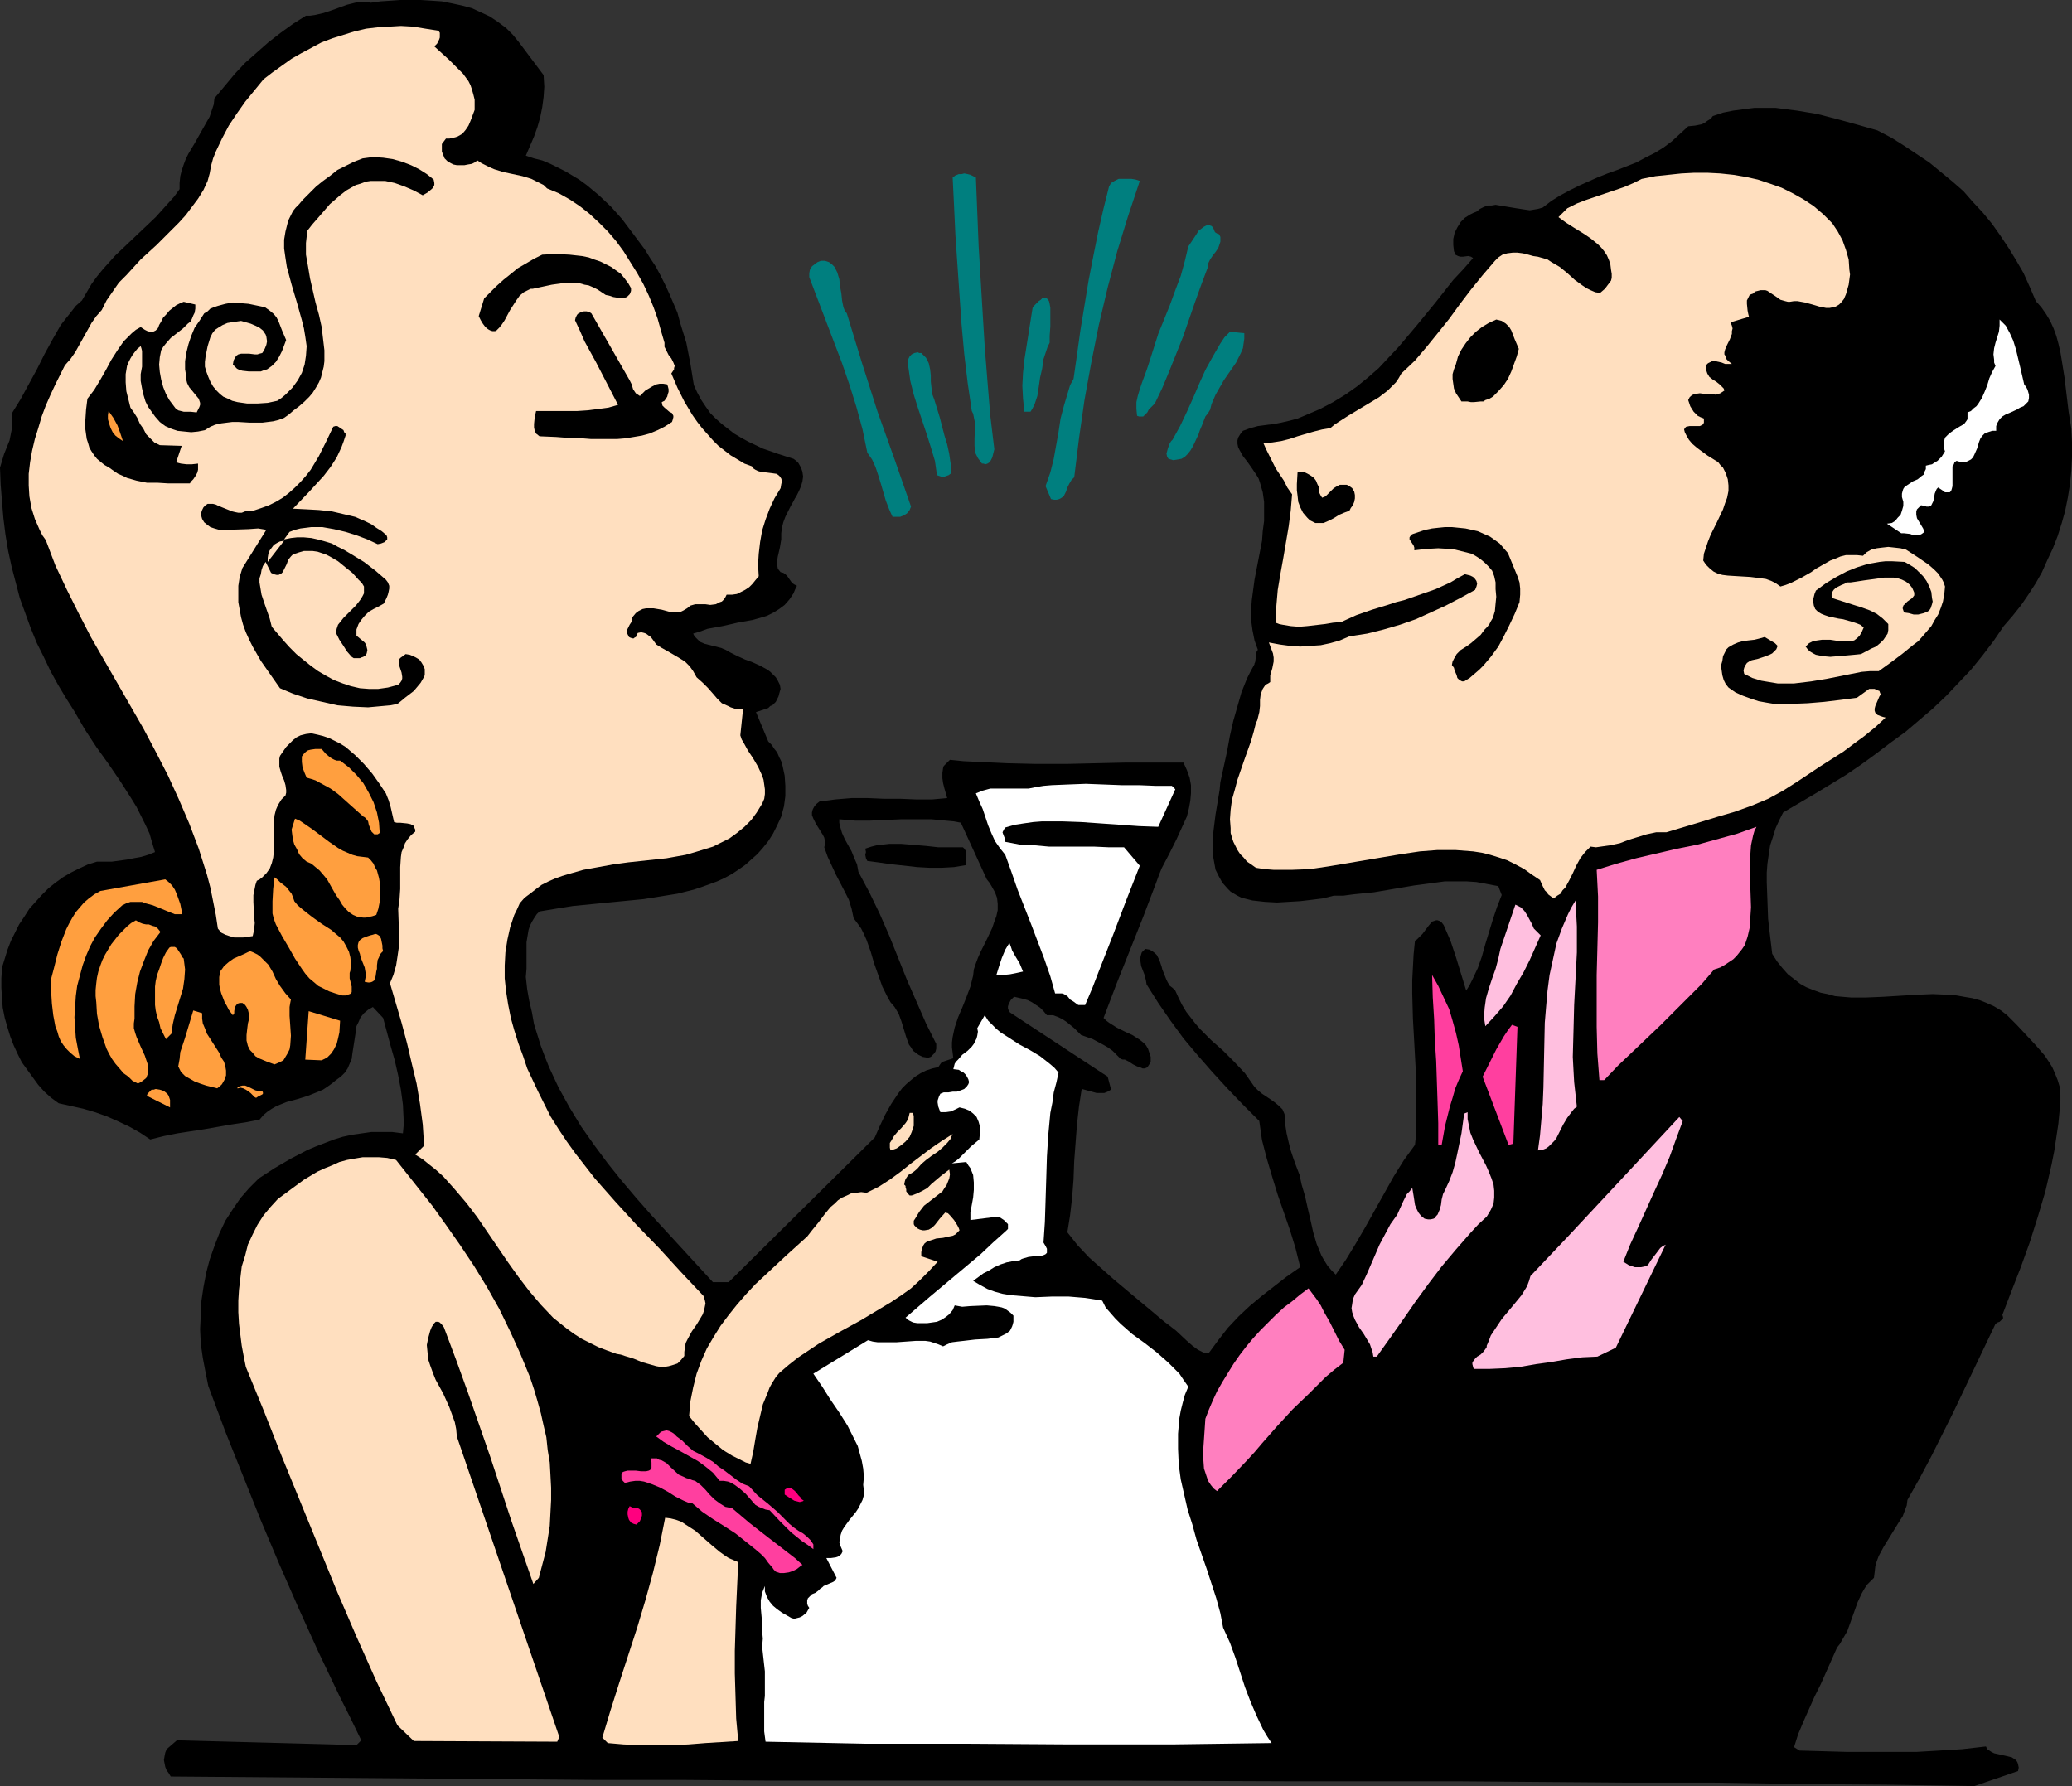 <?xml version="1.0" encoding="UTF-8" standalone="no"?>
<svg
   version="1.0"
   width="129.724mm"
   height="111.826mm"
   id="svg53"
   sodipodi:docname="Couple Drinking 1.wmf"
   xmlns:inkscape="http://www.inkscape.org/namespaces/inkscape"
   xmlns:sodipodi="http://sodipodi.sourceforge.net/DTD/sodipodi-0.dtd"
   xmlns="http://www.w3.org/2000/svg"
   xmlns:svg="http://www.w3.org/2000/svg">
  <rect width="100%" height="100%" fill="#333333" stroke="none"/>
  <sodipodi:namedview
     id="namedview53"
     pagecolor="#ffffff"
     bordercolor="#000000"
     borderopacity="0.25"
     inkscape:showpageshadow="2"
     inkscape:pageopacity="0.0"
     inkscape:pagecheckerboard="0"
     inkscape:deskcolor="#d1d1d1"
     inkscape:document-units="mm" />
  <defs
     id="defs1">
    <pattern
       id="WMFhbasepattern"
       patternUnits="userSpaceOnUse"
       width="6"
       height="6"
       x="0"
       y="0" />
  </defs>
  <path
     style="fill:#000000;fill-opacity:1;fill-rule:evenodd;stroke:none"
     d="m 296.859,151.547 -0.485,-2.423 -0.323,-2.423 v -2.423 l 0.162,-2.262 0.323,-2.423 0.323,-2.423 1.778,-9.209 0.162,-2.262 0.323,-2.423 v -2.262 -2.262 l -0.323,-2.262 -0.646,-2.262 -0.323,-0.969 -0.485,-0.808 -0.97,-1.454 -1.131,-1.616 -1.131,-1.454 -0.808,-1.454 -0.323,-0.646 -0.162,-0.808 v -0.808 l 0.162,-0.646 0.485,-0.808 0.646,-0.808 1.778,-0.646 1.778,-0.485 3.717,-0.485 1.778,-0.323 2.101,-0.485 1.778,-0.485 1.939,-0.808 3.394,-1.454 3.07,-1.616 2.909,-1.777 2.747,-1.939 2.586,-2.1 2.586,-2.262 2.262,-2.423 2.424,-2.585 4.363,-5.17 4.363,-5.332 4.202,-5.332 2.424,-2.585 2.262,-2.585 -0.485,-0.323 -0.646,-0.162 -1.293,0.162 h -0.646 l -0.485,-0.162 -0.323,-0.162 -0.323,-0.162 -0.162,-0.485 -0.162,-0.323 -0.162,-1.454 v -1.454 l 0.323,-1.454 0.646,-1.293 0.808,-1.293 0.97,-0.969 1.293,-0.808 0.646,-0.323 0.808,-0.323 0.808,-0.646 0.97,-0.485 0.97,-0.323 h 0.808 l 0.97,-0.162 0.97,0.162 1.939,0.323 0.97,0.162 0.97,0.162 2.101,0.323 1.131,0.162 0.97,-0.162 0.97,-0.162 1.131,-0.323 2.101,-1.616 2.101,-1.293 2.101,-1.131 2.262,-1.131 4.363,-1.939 2.424,-0.969 2.262,-0.808 4.525,-1.777 2.101,-1.131 2.262,-1.131 2.101,-1.293 1.939,-1.454 1.939,-1.777 1.939,-1.777 1.616,-0.162 0.808,-0.162 0.808,-0.162 0.646,-0.323 0.646,-0.485 0.808,-0.485 0.485,-0.646 2.424,-0.808 2.424,-0.485 2.424,-0.323 2.586,-0.323 h 2.424 2.586 l 2.424,0.323 2.586,0.323 4.848,0.808 5.01,1.293 4.686,1.293 4.525,1.293 3.394,1.777 3.07,1.939 2.909,1.939 2.909,1.939 2.747,2.262 2.747,2.262 2.586,2.262 2.262,2.585 2.262,2.423 2.262,2.747 1.939,2.747 1.939,2.908 1.778,2.908 1.778,3.07 1.454,3.231 1.454,3.393 1.293,1.454 1.131,1.616 0.97,1.616 0.808,1.777 0.646,1.777 0.485,1.777 0.485,2.1 0.323,1.939 0.646,4.039 0.485,4.039 0.485,4.039 0.646,4.039 0.162,3.231 v 3.393 l -0.162,3.231 -0.323,3.231 -0.485,3.07 -0.646,3.231 -0.808,2.908 -0.97,3.07 -1.131,2.908 -1.293,2.747 -1.293,2.908 -1.454,2.585 -1.778,2.747 -1.778,2.585 -1.939,2.423 -2.101,2.423 -2.424,3.554 -2.586,3.393 -2.747,3.393 -2.909,3.07 -2.909,3.07 -3.232,3.07 -3.232,2.747 -3.232,2.747 -3.555,2.585 -3.394,2.585 -3.555,2.585 -3.555,2.423 -7.434,4.524 -7.434,4.362 -0.97,1.939 -0.808,1.777 -0.646,2.1 -0.646,1.939 -0.323,2.1 -0.323,2.262 -0.162,2.1 v 2.262 l 0.162,4.362 0.162,4.362 0.485,4.201 0.485,4.039 1.131,1.777 1.293,1.616 1.293,1.454 1.454,1.131 1.454,1.131 1.454,0.808 1.616,0.646 1.778,0.646 1.616,0.323 1.778,0.485 1.778,0.162 1.939,0.162 h 3.717 l 3.878,-0.162 7.918,-0.485 3.878,-0.162 3.717,0.162 1.939,0.162 1.778,0.323 1.939,0.323 1.778,0.485 1.616,0.646 1.778,0.808 1.616,0.969 1.454,1.131 1.131,1.131 1.131,1.131 2.262,2.423 2.262,2.423 2.101,2.423 0.97,1.454 0.808,1.292 0.646,1.454 0.646,1.616 0.485,1.616 0.162,1.777 v 1.777 l -0.162,1.777 -0.323,3.393 -0.485,3.231 -0.485,3.231 -0.646,3.231 -1.454,6.301 -1.778,5.978 -1.939,6.139 -2.101,5.816 -2.262,5.816 -2.101,5.493 0.162,0.485 v 0.485 l -0.323,0.162 -0.323,0.323 -0.162,0.162 -0.485,0.162 -0.485,0.323 -5.01,10.502 -5.01,10.502 -5.171,10.34 -2.747,5.17 -2.909,5.17 -0.162,1.293 -0.485,1.293 -0.485,1.293 -0.646,0.969 -1.293,2.1 -1.293,2.1 -1.293,2.1 -1.131,2.1 -0.485,1.292 -0.323,1.131 -0.162,1.454 -0.162,1.293 -0.808,0.808 -0.808,0.808 -0.646,0.969 -0.646,1.131 -0.97,2.1 -0.808,2.262 -0.808,2.262 -0.808,2.262 -1.131,1.939 -0.646,1.131 -0.646,0.808 -1.293,2.908 -1.293,2.908 -1.293,2.908 -1.454,2.908 -2.586,5.816 -1.293,3.07 -0.97,3.07 1.293,0.808 5.656,0.162 5.656,0.162 h 5.494 5.494 5.333 l 5.494,-0.323 5.333,-0.323 5.656,-0.646 0.323,0.646 0.485,0.323 0.485,0.323 0.646,0.323 1.454,0.323 1.454,0.323 1.293,0.323 0.485,0.323 0.485,0.323 0.323,0.485 0.162,0.485 0.162,0.808 -0.162,0.808 -10.342,3.554 -20.685,-0.323 -20.523,-0.162 -20.362,-0.323 h -20.362 l -40.562,-0.323 h -40.4 l -40.4,-0.162 h -40.723 -20.523 -20.523 l -20.685,-0.162 h -20.846 l -100.192,-0.808 -0.485,-0.808 -0.485,-0.646 -0.323,-0.808 -0.162,-0.808 -0.162,-0.808 0.162,-0.969 0.162,-0.808 0.323,-0.808 2.424,-2.1 42.501,1.131 1.131,-1.131 -2.586,-5.332 -2.586,-5.17 -5.01,-10.502 -4.686,-10.34 -4.525,-10.34 -4.363,-10.34 -4.202,-10.502 -4.202,-10.502 -4.04,-10.825 -0.646,-3.231 -0.646,-3.393 -0.485,-3.393 -0.162,-3.393 0.162,-3.393 0.162,-3.393 0.485,-3.231 0.646,-3.393 0.808,-3.07 1.131,-3.231 1.131,-2.908 1.454,-3.07 1.778,-2.747 1.778,-2.585 2.101,-2.423 2.262,-2.262 3.717,-2.423 3.878,-2.262 4.04,-2.1 1.939,-0.808 2.101,-0.808 2.101,-0.808 2.101,-0.646 2.262,-0.485 2.262,-0.323 2.262,-0.323 h 2.424 2.424 l 2.586,0.323 0.162,-1.777 v -1.616 l -0.162,-3.393 -0.485,-3.554 -0.646,-3.393 -0.808,-3.554 -0.97,-3.393 -1.778,-6.624 -2.424,-2.585 -1.131,0.646 -0.97,0.808 -0.808,0.969 -0.485,1.131 -0.485,0.969 -0.162,1.293 -0.808,5.17 -0.162,1.293 -0.485,1.131 -0.485,1.131 -0.646,0.969 -0.97,0.969 -1.131,0.808 -0.97,0.808 -1.131,0.808 -0.97,0.646 -1.131,0.485 -2.424,0.969 -2.586,0.808 -2.424,0.646 -2.424,0.969 -1.131,0.646 -0.97,0.646 -0.97,0.808 -0.97,1.131 -3.394,0.646 -3.232,0.485 -6.464,1.131 -6.302,0.969 -3.232,0.646 -3.232,0.808 -2.424,-1.616 -2.586,-1.454 -2.747,-1.293 -2.586,-1.131 -2.747,-0.969 -2.747,-0.808 -2.909,-0.646 -2.909,-0.646 -1.778,-1.292 -1.616,-1.454 -1.454,-1.616 -1.293,-1.777 -1.293,-1.777 -1.293,-1.777 L 4.202,249.454 3.232,247.354 2.424,245.254 1.778,243.153 1.131,240.891 0.646,238.468 0.485,236.206 0.323,233.782 v -2.262 l 0.162,-2.585 0.646,-2.1 0.646,-2.1 0.808,-2.1 0.97,-1.939 0.97,-1.939 1.293,-1.939 1.131,-1.777 1.454,-1.616 1.454,-1.616 1.616,-1.616 1.616,-1.293 1.778,-1.293 1.939,-1.131 1.939,-0.969 2.101,-0.969 2.101,-0.646 h 3.555 l 3.555,-0.485 1.616,-0.323 1.778,-0.323 1.616,-0.485 1.616,-0.646 -0.646,-2.1 -0.646,-2.262 -0.97,-2.1 -1.131,-2.262 -0.97,-1.939 -1.293,-2.1 -2.586,-4.039 -2.747,-4.039 -2.909,-4.039 -2.747,-4.201 -2.424,-4.201 -1.939,-3.07 -1.939,-3.231 -1.778,-3.231 -1.616,-3.393 -1.616,-3.231 -1.454,-3.554 L 5.979,145.084 4.686,141.53 3.717,137.814 2.747,134.098 1.939,130.382 1.293,126.504 0.808,122.627 0.485,118.749 0.162,114.71 0,110.671 l 0.485,-1.616 0.485,-1.616 0.646,-1.616 0.646,-1.616 0.323,-1.616 0.323,-1.616 v -1.454 l -0.162,-1.616 2.101,-3.393 1.939,-3.554 1.939,-3.554 1.778,-3.554 1.939,-3.554 1.939,-3.393 1.131,-1.454 1.293,-1.616 1.131,-1.454 1.454,-1.293 1.131,-1.939 1.131,-1.939 1.293,-1.777 1.454,-1.777 2.909,-3.231 3.232,-3.07 3.07,-2.908 3.232,-3.07 2.909,-3.231 1.454,-1.616 1.293,-1.777 v -1.454 l 0.162,-1.616 0.323,-1.293 0.485,-1.454 0.485,-1.293 0.646,-1.293 1.454,-2.423 1.454,-2.585 1.454,-2.585 0.646,-1.131 0.485,-1.454 0.485,-1.454 0.162,-1.454 2.424,-2.908 2.424,-2.908 2.424,-2.585 2.747,-2.423 2.747,-2.423 2.909,-2.262 2.909,-2.1 3.07,-1.939 h 0.97 L 74.498,3.554 76.598,3.07 78.538,2.423 80.315,1.777 82.093,1.131 84.032,0.646 84.84,0.485 h 0.97 0.97 L 87.749,0.646 90.011,0.323 92.435,0.162 94.697,0 h 2.424 2.424 l 2.586,0.162 2.424,0.162 2.424,0.485 2.262,0.485 2.424,0.646 2.101,0.969 2.101,0.969 1.939,1.293 1.939,1.454 1.616,1.616 1.454,1.777 5.818,7.755 0.162,2.747 -0.162,2.423 -0.323,2.423 -0.485,2.423 -0.646,2.262 -0.808,2.262 -1.939,4.524 1.939,0.646 1.939,0.485 1.939,0.808 3.555,1.777 1.616,0.969 1.616,0.969 1.778,1.293 2.909,2.423 2.909,2.747 2.586,2.908 2.424,3.231 1.454,1.939 1.454,1.939 1.293,2.1 1.293,1.939 1.131,2.1 1.131,2.262 0.97,2.1 1.939,4.524 0.646,2.423 1.454,4.685 0.97,5.008 0.808,5.008 0.808,1.777 0.97,1.777 0.97,1.454 1.131,1.616 1.293,1.293 1.454,1.293 1.454,1.131 1.454,1.131 1.616,0.969 1.778,0.969 3.394,1.616 3.717,1.293 3.555,1.131 0.646,0.485 0.485,0.485 0.646,1.131 0.323,0.969 0.162,1.131 -0.162,1.131 -0.323,1.131 -0.485,1.131 -0.646,1.292 -0.323,0.485 -0.323,0.646 -0.646,1.131 -1.293,2.585 -0.485,1.293 -0.323,1.293 -0.162,1.293 v 1.454 l -0.162,0.969 -0.162,0.969 -0.485,2.1 -0.162,0.969 v 0.969 l 0.162,0.969 0.646,0.808 0.646,0.162 0.485,0.323 0.485,0.485 0.323,0.485 0.808,1.131 0.485,0.323 0.646,0.323 -0.485,0.969 -0.323,0.808 -0.97,1.454 -1.131,1.293 -1.293,0.969 -1.293,0.808 -1.616,0.808 -1.616,0.485 -1.778,0.485 -3.555,0.646 -3.555,0.808 -3.555,0.646 -1.778,0.646 -1.616,0.485 0.323,0.646 0.485,0.485 0.323,0.323 0.485,0.485 1.131,0.485 1.293,0.323 1.293,0.323 1.293,0.323 1.131,0.485 1.131,0.646 1.616,0.808 1.778,0.808 1.778,0.646 1.778,0.808 1.778,0.969 0.646,0.485 0.646,0.646 0.646,0.646 0.485,0.808 0.485,0.969 0.162,0.969 -0.323,1.131 -0.162,0.646 -0.323,0.646 -0.323,0.646 -0.323,0.323 -0.485,0.485 -0.485,0.162 -0.485,0.485 -2.909,0.969 2.909,6.947 0.808,0.808 0.646,0.969 0.646,0.808 0.485,1.131 0.485,0.969 0.323,1.131 0.485,2.262 0.162,2.423 v 2.423 l -0.323,2.423 -0.646,2.423 -0.97,2.1 -0.97,1.939 -1.131,1.777 -1.293,1.616 -1.293,1.454 -1.454,1.293 -1.454,1.293 -1.616,1.131 -1.454,0.969 -1.778,0.969 -1.778,0.808 -1.778,0.646 -1.778,0.646 -1.939,0.646 -3.878,0.969 -4.04,0.646 -4.04,0.646 -8.403,0.808 -8.242,0.808 -4.04,0.646 -3.878,0.646 -0.646,0.646 -0.646,0.969 -0.485,0.808 -0.485,0.969 -0.323,0.969 -0.162,0.969 -0.323,1.939 v 2.1 4.201 l -0.162,1.939 0.323,2.908 0.485,2.747 0.646,2.747 0.485,2.747 1.616,5.17 0.97,2.585 0.97,2.423 1.131,2.423 1.131,2.423 2.586,4.685 2.747,4.524 3.07,4.362 3.232,4.362 3.232,4.039 3.555,4.201 3.555,4.039 7.272,7.917 7.272,7.917 h 3.717 l 34.582,-34.251 1.131,-2.585 1.293,-2.747 1.454,-2.585 1.616,-2.423 0.97,-1.292 0.97,-0.969 1.131,-0.969 0.97,-0.808 1.293,-0.808 1.293,-0.646 1.454,-0.485 1.454,-0.323 0.323,-0.485 0.323,-0.485 0.485,-0.323 0.485,-0.162 1.939,-0.646 -0.162,-1.293 -0.162,-1.293 v -1.131 l 0.162,-1.293 0.485,-2.262 0.808,-2.423 0.97,-2.262 0.97,-2.423 0.97,-2.585 0.646,-2.585 0.162,-1.454 0.485,-1.454 0.485,-1.293 0.646,-1.454 1.454,-2.908 1.293,-2.747 0.485,-1.454 0.485,-1.293 0.323,-1.454 v -1.454 l -0.162,-1.454 -0.485,-1.293 -0.808,-1.454 -0.485,-0.808 -0.646,-0.808 -6.141,-13.41 -1.778,-0.323 -1.778,-0.162 -3.394,-0.323 h -3.555 -3.555 l -3.717,0.162 -3.717,0.162 h -3.555 l -3.717,-0.323 v 0.808 l 0.162,0.808 0.485,1.616 0.646,1.454 0.808,1.454 0.808,1.454 0.646,1.616 0.646,1.454 0.323,1.777 1.293,2.423 1.293,2.423 2.424,5.008 2.262,5.17 4.202,10.502 2.262,5.17 2.262,5.17 2.424,4.847 v 0.646 0.485 l -0.162,0.646 -0.323,0.485 -0.323,0.323 -0.485,0.485 -0.485,0.162 h -0.485 l -0.97,-0.162 -0.97,-0.485 -0.646,-0.485 -0.646,-0.485 -0.485,-0.808 -0.485,-0.646 -0.646,-1.777 -1.131,-3.716 -0.646,-1.777 -0.485,-0.808 -0.485,-0.808 -0.97,-1.131 -0.646,-1.131 -0.646,-1.293 -0.646,-1.293 -0.97,-2.747 -0.97,-2.747 -0.808,-2.747 -0.97,-2.747 -0.646,-1.454 -0.646,-1.293 -0.808,-1.131 -0.97,-1.293 -0.485,-2.262 -0.646,-2.1 -0.97,-1.939 -2.101,-4.039 -0.97,-2.1 -0.97,-2.1 -0.808,-2.262 0.162,-0.646 v -0.808 l -0.162,-0.808 -0.323,-0.646 -0.808,-1.293 -0.808,-1.293 -0.646,-1.293 -0.323,-0.808 v -0.646 l 0.162,-0.646 0.323,-0.646 0.485,-0.646 0.808,-0.646 3.717,-0.485 3.878,-0.323 h 3.878 l 3.717,0.162 h 3.878 l 3.878,0.162 h 3.717 l 3.555,-0.323 -0.323,-1.131 -0.323,-1.131 -0.323,-1.293 -0.162,-1.131 v -1.293 l 0.162,-1.131 0.162,-0.485 0.485,-0.485 0.485,-0.485 0.485,-0.485 3.232,0.323 3.394,0.162 6.949,0.323 6.949,0.162 h 6.949 l 7.11,-0.162 7.11,-0.162 h 6.787 6.787 l 0.808,1.777 0.646,1.777 0.323,1.777 v 1.939 l -0.162,1.777 -0.323,1.777 -0.485,1.939 -0.808,1.777 -1.616,3.554 -1.778,3.554 -1.778,3.393 -0.646,1.616 -0.646,1.777 -3.07,8.078 -6.302,15.833 -3.07,8.078 0.646,0.646 0.646,0.485 1.778,1.131 1.939,0.969 1.778,0.808 1.778,1.131 0.808,0.646 0.646,0.646 0.485,0.808 0.323,0.969 0.323,0.969 v 1.131 l -0.323,0.646 -0.323,0.485 -0.323,0.323 -0.485,0.162 h -0.485 l -0.323,-0.162 -0.97,-0.323 -0.97,-0.485 -0.97,-0.646 -0.97,-0.485 h -0.485 l -0.485,-0.162 -0.97,-0.969 -0.97,-0.969 -1.131,-0.808 -1.131,-0.646 -2.424,-1.293 -2.747,-0.969 -1.616,-1.616 -1.778,-1.454 -0.97,-0.646 -0.97,-0.485 -1.293,-0.485 h -1.454 l -0.808,-0.969 -0.808,-0.808 -0.97,-0.646 -0.97,-0.646 -0.97,-0.485 -1.131,-0.323 -2.101,-0.485 -0.808,0.808 -0.485,0.969 -0.162,0.485 v 0.485 l 0.162,0.485 0.323,0.485 23.109,15.187 0.808,3.07 -0.808,0.485 -0.808,0.323 h -0.97 -0.808 l -1.778,-0.485 -1.778,-0.485 -0.646,4.201 -0.485,4.362 -0.646,8.563 -0.162,4.362 -0.323,4.201 -0.485,4.201 -0.646,4.039 2.424,3.07 2.747,2.908 2.909,2.585 2.909,2.585 5.979,5.008 2.909,2.423 3.07,2.585 1.293,0.969 1.454,1.131 2.586,2.423 1.293,1.131 1.293,0.969 1.293,0.646 0.646,0.162 h 0.646 l 2.262,-3.07 2.262,-2.908 2.586,-2.747 2.586,-2.423 2.909,-2.423 2.909,-2.262 2.909,-2.262 3.232,-2.262 -1.131,-4.524 -1.293,-4.201 -2.909,-8.401 -1.293,-4.201 -1.293,-4.362 -1.131,-4.362 -0.323,-2.262 -0.323,-2.262 -3.878,-3.878 -3.717,-3.878 -3.555,-3.878 -3.394,-3.878 -3.394,-4.039 -3.07,-4.201 -2.909,-4.201 -2.747,-4.362 -0.162,-0.969 -0.323,-1.293 -0.808,-2.1 -0.162,-1.131 v -0.969 l 0.162,-0.646 0.162,-0.485 0.323,-0.323 0.485,-0.485 0.97,0.162 0.646,0.323 0.646,0.485 0.485,0.485 0.323,0.646 0.323,0.646 0.485,1.454 0.162,0.646 0.323,0.808 0.646,1.616 0.323,0.646 0.485,0.808 0.646,0.485 0.646,0.646 0.808,1.777 0.808,1.616 0.97,1.616 1.131,1.454 1.131,1.454 1.131,1.293 2.586,2.585 1.293,1.131 1.454,1.293 2.586,2.585 2.586,2.747 1.131,1.616 1.131,1.616 0.808,0.808 0.97,0.808 0.97,0.646 0.97,0.646 1.131,0.808 0.97,0.808 0.808,0.808 0.485,1.131 0.162,2.423 0.323,2.1 0.485,2.1 0.485,1.939 0.646,1.939 0.646,1.777 0.808,2.1 0.485,2.262 0.808,2.747 0.646,2.908 0.646,2.747 0.646,2.908 0.808,2.747 1.131,2.747 0.646,1.131 0.808,1.293 0.97,1.131 0.97,0.969 2.424,-3.554 2.262,-3.716 2.262,-3.878 2.262,-4.039 2.262,-4.039 2.262,-4.039 2.424,-3.878 2.586,-3.554 0.323,-3.07 v -3.07 -5.978 l -0.162,-5.978 -0.323,-5.978 -0.323,-5.816 -0.162,-5.978 v -3.07 l 0.162,-3.07 0.162,-3.07 0.323,-3.231 0.485,-0.323 0.323,-0.323 0.97,-0.969 1.454,-1.939 0.808,-0.969 0.485,-0.162 0.485,-0.162 h 0.323 l 0.485,0.162 0.485,0.323 0.485,0.646 1.616,3.716 1.293,3.878 2.424,7.917 0.808,-1.292 0.646,-1.293 1.293,-2.747 0.97,-2.747 0.808,-2.908 1.778,-5.816 0.97,-2.908 1.131,-2.908 -0.808,-2.1 -2.586,-0.485 -2.586,-0.485 -2.424,-0.162 h -2.586 -2.424 l -2.424,0.323 -4.848,0.646 -9.534,1.616 -4.848,0.485 -2.424,0.323 h -2.262 l -2.586,0.646 -2.586,0.323 -2.747,0.323 -2.747,0.162 -2.747,0.162 -2.909,-0.162 -2.909,-0.323 -2.586,-0.646 -0.97,-0.485 -0.808,-0.485 -0.808,-0.485 -0.646,-0.646 -1.293,-1.454 -0.808,-1.454 -0.808,-1.616 -0.323,-1.777 -0.323,-1.777 v -1.777 -1.939 l 0.162,-1.939 0.485,-3.878 0.646,-3.878 0.323,-1.939 0.162,-1.777 0.808,-3.716 0.808,-3.716 0.646,-3.554 0.808,-3.554 0.97,-3.393 0.97,-3.393 1.293,-3.231 0.808,-1.616 0.97,-1.777 v -0.162 l 0.162,-0.323 0.323,-2.423 0.162,-0.323 0.162,-0.162 z"
     id="path1" />
  <path
     style="fill:#ffdfbf;fill-opacity:1;fill-rule:evenodd;stroke:none"
     d="m 301.222,154.616 0.162,0.969 v 0.969 l -0.323,1.616 -0.485,1.616 v 0.808 0.808 l -0.485,0.323 -0.646,0.323 -0.646,0.969 -0.485,1.293 -0.162,1.293 v 1.454 l -0.162,1.454 -0.323,1.293 -0.162,0.646 -0.323,0.646 -0.485,1.939 -0.646,2.262 -1.616,4.524 -1.616,4.685 -0.646,2.423 -0.646,2.262 -0.323,2.423 -0.162,2.262 0.162,2.1 v 1.131 l 0.323,1.131 0.323,0.969 0.485,0.969 0.485,0.969 0.646,0.969 0.808,0.808 0.808,0.969 0.97,0.646 1.131,0.808 2.101,0.323 2.101,0.162 h 2.101 2.262 l 4.202,-0.162 4.363,-0.646 17.291,-2.908 4.363,-0.646 4.202,-0.323 h 4.202 l 2.101,0.162 2.101,0.162 2.101,0.323 1.939,0.485 2.101,0.646 1.939,0.646 1.939,0.969 2.101,1.131 1.778,1.293 1.939,1.292 0.646,1.454 0.485,0.969 0.485,0.485 0.323,0.485 0.646,0.485 0.646,0.485 0.808,-0.646 0.808,-0.485 0.485,-0.808 0.646,-0.646 0.97,-1.777 0.808,-1.616 0.808,-1.777 0.97,-1.777 1.131,-1.454 0.646,-0.646 0.646,-0.646 1.293,0.162 1.131,-0.162 2.262,-0.323 2.262,-0.485 2.101,-0.808 2.101,-0.646 2.101,-0.646 2.262,-0.485 h 1.293 1.131 l 8.08,-2.423 4.202,-1.293 3.878,-1.131 4.04,-1.454 3.878,-1.616 1.778,-0.969 1.778,-0.969 1.778,-1.131 1.778,-1.131 5.333,-3.554 5.333,-3.393 2.586,-1.939 2.424,-1.777 2.586,-2.1 2.424,-2.262 -0.646,-0.162 -0.485,-0.162 -0.808,-0.323 -0.485,-0.485 -0.162,-0.485 V 167.703 l 0.162,-0.646 0.485,-1.131 0.485,-1.131 0.323,-0.485 -0.162,-0.323 -0.162,-0.485 -0.485,-0.162 -0.323,-0.162 -0.323,-0.162 h -0.646 -0.646 l -2.909,2.1 -3.717,0.485 -4.04,0.485 -3.878,0.323 -4.04,0.162 h -1.939 -1.939 l -1.939,-0.323 -1.778,-0.323 -1.939,-0.646 -1.778,-0.646 -1.778,-0.808 -1.616,-1.131 -0.646,-0.808 -0.485,-0.969 -0.323,-1.131 -0.162,-1.131 -0.162,-1.131 0.323,-1.131 0.162,-1.131 0.485,-0.969 0.323,-0.646 0.485,-0.485 1.131,-0.646 1.131,-0.485 1.131,-0.323 1.293,-0.162 1.454,-0.162 1.293,-0.323 1.131,-0.323 0.808,0.485 0.808,0.485 0.808,0.485 0.646,0.646 -0.323,0.808 -0.485,0.485 -0.485,0.485 -0.646,0.323 -1.293,0.485 -1.454,0.485 -1.454,0.323 -0.646,0.323 -0.485,0.323 -0.323,0.485 -0.323,0.646 -0.162,0.646 0.162,0.808 1.939,0.969 2.101,0.646 1.939,0.323 1.939,0.323 h 1.939 1.939 l 4.04,-0.485 3.878,-0.646 4.04,-0.808 4.04,-0.808 1.939,-0.162 h 2.101 l 2.909,-2.1 2.586,-1.939 2.586,-2.1 1.293,-0.969 1.131,-1.293 0.97,-1.131 0.97,-1.131 0.808,-1.454 0.808,-1.293 0.646,-1.616 0.485,-1.454 0.323,-1.777 0.162,-1.777 -0.323,-0.969 -0.323,-0.646 -0.97,-1.454 -0.97,-0.969 -1.293,-1.131 -2.586,-1.777 -2.747,-1.777 -1.293,-0.323 -1.454,-0.162 -1.454,-0.162 -1.454,0.162 -1.293,0.162 -1.293,0.323 -1.131,0.646 -0.808,0.808 -1.454,-0.162 h -1.293 -1.293 l -1.293,0.323 -1.131,0.485 -1.293,0.485 -2.262,1.293 -1.131,0.646 -1.131,0.808 -2.262,1.293 -2.586,1.293 -1.293,0.485 -1.131,0.323 -1.131,-0.808 -0.97,-0.485 -1.293,-0.485 -1.131,-0.162 -2.586,-0.323 -2.747,-0.162 -2.586,-0.162 -1.293,-0.162 -1.131,-0.323 -0.97,-0.485 -0.97,-0.808 -0.808,-0.808 -0.646,-0.969 0.162,-1.616 0.485,-1.454 0.485,-1.454 0.646,-1.616 1.454,-2.908 1.454,-3.07 0.485,-1.454 0.485,-1.293 0.323,-1.616 v -1.293 l -0.162,-1.454 -0.485,-1.454 -0.646,-1.293 -0.646,-0.646 -0.485,-0.646 -2.586,-1.616 -2.424,-1.777 -1.131,-0.969 -0.808,-0.969 -0.646,-1.131 -0.323,-0.646 -0.162,-0.646 0.162,-0.323 0.323,-0.323 0.808,-0.162 h 2.424 l 0.646,-0.323 0.162,-0.162 0.162,-0.323 v -0.485 -0.485 l -0.808,-0.323 -0.646,-0.323 -0.97,-0.969 -0.808,-1.293 -0.485,-1.454 0.323,-0.646 0.323,-0.323 0.485,-0.323 0.485,-0.162 1.131,-0.162 1.293,0.162 h 1.293 l 1.131,0.162 0.646,-0.162 0.485,-0.162 0.485,-0.323 0.485,-0.323 -0.162,-0.485 -0.323,-0.323 -0.646,-0.646 -0.808,-0.646 -0.808,-0.485 -0.808,-0.646 -0.485,-0.808 -0.323,-0.969 v -0.485 l 0.162,-0.646 0.323,-0.323 0.323,-0.162 0.646,-0.323 h 0.808 l 1.454,0.323 0.808,0.323 h 0.808 0.808 l -0.808,-0.646 -0.485,-0.485 -0.162,-0.646 -0.323,-0.485 v -0.485 l 0.162,-0.646 0.485,-1.131 0.646,-1.293 0.485,-1.293 v -0.646 l 0.162,-0.646 -0.162,-0.646 -0.323,-0.808 4.363,-1.293 -0.162,-0.646 -0.162,-0.808 -0.162,-1.616 v -0.808 l 0.323,-0.646 0.323,-0.646 0.323,-0.162 0.485,-0.162 0.485,-0.485 0.646,-0.162 0.646,-0.162 h 0.485 0.646 l 0.485,0.162 0.97,0.646 0.97,0.646 1.131,0.808 1.131,0.323 0.646,0.162 h 0.485 l 0.97,-0.162 h 0.808 l 1.778,0.323 1.778,0.485 1.616,0.485 1.616,0.323 h 0.808 l 0.808,-0.162 0.646,-0.162 0.808,-0.485 0.485,-0.485 0.646,-0.808 0.485,-1.131 0.323,-1.131 0.323,-1.131 0.323,-2.423 -0.162,-1.131 -0.162,-2.423 -0.646,-2.262 -0.808,-2.262 -1.131,-2.1 -1.293,-1.939 -2.101,-2.1 -2.262,-1.939 -2.424,-1.616 -2.586,-1.454 -2.586,-1.293 -2.747,-0.969 -2.909,-0.969 -2.909,-0.646 -2.909,-0.485 -3.07,-0.323 -3.07,-0.162 h -3.07 l -3.07,0.162 -3.07,0.323 -3.07,0.323 -3.232,0.646 -1.939,0.969 -2.262,0.969 -9.05,3.07 -2.101,0.808 -2.262,1.131 -2.101,2.1 1.778,1.293 1.778,1.131 2.101,1.293 1.939,1.293 1.778,1.454 0.808,0.808 0.646,0.808 0.646,0.969 0.485,1.131 0.323,0.969 0.162,1.293 0.162,0.969 v 0.969 l -0.162,0.646 -0.485,0.646 -0.97,1.293 -1.131,0.969 -1.131,-0.162 -1.131,-0.485 -0.97,-0.485 -0.97,-0.646 -1.778,-1.293 -1.778,-1.616 -1.778,-1.454 -1.939,-1.131 -0.97,-0.646 -1.131,-0.323 -1.131,-0.323 -1.131,-0.162 -1.131,-0.323 -1.293,-0.323 -1.293,-0.162 h -1.131 l -1.293,0.162 -1.131,0.323 -0.97,0.646 -0.808,0.808 -2.909,3.393 -2.747,3.393 -2.586,3.393 -2.586,3.554 -2.586,3.231 -2.747,3.393 -2.747,3.231 -3.232,3.07 -0.646,1.131 -0.646,0.969 -0.97,0.969 -0.97,0.969 -2.101,1.616 -2.424,1.454 -2.424,1.454 -2.424,1.454 -2.262,1.454 -0.97,0.646 -0.97,0.808 -1.939,0.323 -1.939,0.485 -3.878,1.131 -1.939,0.646 -1.939,0.485 -2.101,0.323 -2.101,0.162 0.646,1.454 0.808,1.616 1.454,2.908 1.939,2.908 0.808,1.616 1.131,1.616 -0.323,3.878 -0.485,3.716 -1.293,7.593 -0.646,3.554 -0.646,3.878 -0.323,3.716 -0.162,4.039 0.808,0.323 0.808,0.162 1.939,0.323 1.939,0.162 1.939,-0.162 4.202,-0.485 1.939,-0.323 1.939,-0.162 3.555,-1.616 3.717,-1.293 3.717,-1.131 1.939,-0.646 1.939,-0.485 3.717,-1.293 3.717,-1.293 3.555,-1.616 1.616,-0.969 1.778,-0.969 0.646,0.162 0.646,0.162 0.646,0.323 0.485,0.485 0.323,0.485 0.162,0.646 -0.162,0.646 -0.323,0.808 -3.555,1.939 -3.394,1.777 -3.555,1.616 -3.555,1.616 -3.717,1.293 -3.878,1.131 -3.878,0.969 -4.202,0.646 -2.262,0.969 -2.262,0.646 -2.262,0.485 -2.424,0.162 -2.424,0.162 -2.424,-0.162 -2.424,-0.323 -2.586,-0.485 z"
     id="path2" />
  <path
     style="fill:#ffdfbf;fill-opacity:1;fill-rule:evenodd;stroke:none"
     d="m 175.821,167.865 h -1.131 l -0.808,-0.162 -0.97,-0.323 -0.646,-0.323 -1.454,-0.646 -1.131,-1.131 -0.97,-1.131 -1.131,-1.293 -1.293,-1.293 -1.454,-1.293 -0.808,-1.454 -0.808,-1.131 -1.131,-1.131 -1.293,-0.808 -2.747,-1.616 -1.454,-0.808 -1.293,-0.808 -0.808,-1.131 -0.485,-0.646 -0.485,-0.323 -0.646,-0.485 -0.485,-0.162 -0.646,-0.162 -0.808,0.162 -0.323,0.485 v 0.323 l -0.162,0.162 -0.323,0.162 -0.162,0.162 h -0.323 l -0.485,-0.162 -0.323,-0.162 -0.162,-0.323 -0.323,-0.646 v -0.646 l 0.646,-1.293 0.323,-0.485 0.323,-0.646 v -0.646 l 0.808,-0.969 0.646,-0.485 0.97,-0.485 0.808,-0.162 h 0.808 0.97 l 1.939,0.323 1.778,0.485 0.97,0.162 h 0.808 l 0.97,-0.162 0.646,-0.323 0.808,-0.485 0.808,-0.646 1.131,-0.323 h 2.424 l 1.131,0.162 1.293,-0.162 0.97,-0.485 0.485,-0.162 0.485,-0.485 0.323,-0.485 0.323,-0.646 h 1.293 l 1.131,-0.162 0.97,-0.485 0.97,-0.485 0.97,-0.646 0.808,-0.808 0.646,-0.808 0.808,-0.969 -0.162,-2.747 0.162,-2.585 0.323,-2.747 0.485,-2.747 0.808,-2.585 0.97,-2.585 1.131,-2.423 1.454,-2.423 0.162,-0.969 0.162,-0.646 -0.162,-0.646 -0.323,-0.485 -0.323,-0.323 -0.485,-0.323 -1.131,-0.162 -2.586,-0.323 -0.646,-0.162 -0.646,-0.323 -0.485,-0.323 -0.323,-0.485 -1.778,-0.646 -1.616,-0.969 -1.616,-0.969 -1.454,-1.131 -1.454,-1.131 -1.293,-1.293 -1.293,-1.454 -1.293,-1.454 -1.131,-1.454 -1.131,-1.616 -1.939,-3.231 -1.616,-3.231 -1.454,-3.393 0.323,-0.485 0.323,-0.485 v -0.323 l 0.162,-0.485 -0.323,-0.808 -0.485,-0.969 -0.646,-0.808 -0.485,-0.969 -0.485,-0.969 v -0.485 -0.485 l -0.808,-2.747 -0.808,-2.908 -0.97,-2.747 -1.131,-2.747 -1.293,-2.747 -1.454,-2.585 -1.616,-2.585 -1.616,-2.585 -1.778,-2.423 -1.939,-2.262 -2.101,-2.1 -2.262,-2.1 -2.262,-1.777 -2.424,-1.616 -2.586,-1.454 -2.747,-1.131 -0.808,-0.808 -0.97,-0.485 -0.97,-0.485 -0.97,-0.485 -2.101,-0.646 -2.262,-0.485 -2.262,-0.485 -2.101,-0.646 -1.131,-0.485 -0.97,-0.485 -0.97,-0.485 -0.97,-0.646 -0.646,0.485 -0.646,0.323 -0.97,0.162 -0.808,0.162 h -0.808 -0.97 l -0.808,-0.162 -0.646,-0.323 -0.808,-0.485 -0.646,-0.646 -0.323,-0.808 -0.323,-0.808 v -0.808 -0.969 l 0.485,-0.646 0.485,-0.646 h 0.808 l 0.808,-0.162 0.646,-0.162 0.485,-0.162 1.131,-0.646 0.808,-0.969 0.646,-0.969 0.485,-1.131 0.485,-1.293 0.485,-1.293 v -1.293 -1.131 l -0.323,-1.293 -0.323,-1.131 -0.323,-0.969 -0.485,-0.969 -1.293,-1.777 -1.616,-1.616 -1.616,-1.616 -1.778,-1.616 -1.778,-1.616 0.646,-0.646 0.485,-0.969 0.162,-0.485 V 8.24 7.755 l -0.323,-0.485 -3.07,-0.485 -2.909,-0.485 -2.909,-0.162 -2.747,0.162 -2.747,0.162 -2.747,0.323 -2.747,0.646 -2.586,0.808 -2.586,0.808 -2.586,0.969 -2.424,1.293 -2.424,1.293 -2.262,1.293 -2.262,1.616 -2.262,1.616 -2.101,1.616 -4.363,5.332 -1.939,2.747 -1.939,2.908 -1.616,3.07 -1.454,3.07 -0.646,1.616 -0.485,1.777 -0.323,1.777 -0.485,1.777 -0.97,2.1 -1.293,2.1 -1.454,1.939 -1.454,1.939 -1.616,1.777 -1.778,1.777 -3.555,3.554 -3.717,3.393 -3.394,3.716 -1.778,1.777 -1.454,2.1 -1.454,2.1 -1.131,2.262 -1.293,1.454 -1.131,1.616 -3.878,6.947 -1.131,1.616 -1.293,1.454 -1.131,2.262 -1.131,2.262 -1.131,2.423 -1.131,2.585 -0.97,2.585 -0.808,2.747 -0.808,2.585 -0.646,2.747 -0.485,2.747 -0.323,2.747 v 2.747 l 0.162,2.585 0.485,2.747 0.808,2.585 1.131,2.585 0.646,1.293 0.808,1.131 2.262,5.978 2.747,5.816 2.747,5.493 2.909,5.655 12.443,21.65 2.909,5.493 2.909,5.655 2.586,5.655 2.424,5.655 2.262,5.978 0.97,3.07 0.97,3.07 0.808,3.07 0.646,3.231 0.646,3.231 0.485,3.231 0.808,0.969 0.97,0.485 0.97,0.323 1.131,0.323 h 2.101 l 2.262,-0.323 0.323,-1.454 0.162,-1.616 -0.162,-1.616 -0.162,-3.393 v -1.616 l 0.323,-1.616 0.162,-0.808 0.323,-0.969 0.646,-0.323 0.646,-0.485 0.97,-0.969 0.808,-1.131 0.485,-1.293 0.323,-1.292 0.162,-1.454 v -2.747 -2.908 -1.454 l 0.162,-1.454 0.323,-1.292 0.485,-1.131 0.808,-1.293 0.97,-0.969 0.162,-0.646 v -0.646 l -0.162,-1.131 -0.323,-1.131 -0.485,-1.131 -0.323,-0.969 -0.323,-1.131 v -1.293 -0.646 l 0.162,-0.646 1.454,-2.1 0.808,-0.808 0.808,-0.808 0.808,-0.646 0.97,-0.485 1.293,-0.323 1.293,-0.162 1.454,0.323 1.293,0.323 1.454,0.485 1.293,0.646 1.293,0.646 1.293,0.808 1.131,0.969 1.131,0.969 2.101,2.1 1.939,2.262 1.616,2.262 1.616,2.423 0.646,1.616 0.485,1.616 0.808,3.554 0.646,0.162 h 0.808 l 1.616,0.162 0.808,0.162 0.646,0.323 0.162,0.162 0.162,0.485 0.162,0.323 v 0.485 l -0.97,0.808 -0.808,0.969 -0.646,0.969 -0.323,0.969 -0.485,1.131 -0.162,1.131 -0.162,2.423 v 2.585 2.585 l -0.162,2.423 -0.162,1.131 -0.162,1.131 0.162,4.524 v 2.262 2.262 l -0.323,2.262 -0.323,2.1 -0.646,2.262 -0.808,1.939 2.747,9.371 1.293,4.847 1.131,4.847 1.131,4.685 0.808,4.847 0.646,4.847 0.323,5.008 -2.101,2.1 1.778,1.131 1.616,1.293 1.616,1.292 1.616,1.454 2.747,3.07 2.747,3.231 2.586,3.393 2.424,3.554 4.848,7.109 2.424,3.393 2.586,3.393 2.747,3.231 2.909,3.07 1.616,1.293 1.616,1.292 1.778,1.293 1.778,1.131 1.939,0.969 1.939,0.969 2.101,0.808 2.262,0.808 0.97,0.162 0.97,0.323 2.101,0.646 1.939,0.808 2.262,0.646 1.131,0.323 0.97,0.162 h 0.97 l 0.97,-0.162 1.131,-0.323 0.97,-0.323 0.808,-0.808 0.808,-0.969 v -0.969 l 0.162,-1.131 0.162,-0.969 0.485,-0.969 0.97,-1.777 1.131,-1.616 0.97,-1.616 0.485,-0.808 0.323,-0.969 0.162,-0.808 0.162,-0.808 -0.162,-0.808 -0.323,-0.969 -5.333,-5.655 -5.171,-5.655 -5.333,-5.493 -5.01,-5.493 -4.848,-5.493 -2.262,-2.908 -2.262,-2.908 -2.101,-2.908 -1.939,-2.908 -1.939,-3.07 -1.616,-3.231 -1.293,-2.585 -1.293,-2.747 -1.293,-2.747 -0.97,-2.908 -1.131,-3.07 -0.97,-3.07 -0.808,-2.908 -0.646,-3.231 -0.485,-3.07 -0.323,-3.07 v -3.07 l 0.162,-3.07 0.485,-3.07 0.646,-2.908 0.97,-2.908 0.646,-1.293 0.646,-1.454 1.131,-1.293 1.293,-0.969 1.454,-1.131 1.293,-0.969 1.616,-0.808 1.454,-0.646 1.778,-0.646 1.616,-0.485 3.394,-0.969 3.555,-0.646 3.555,-0.646 3.555,-0.485 4.525,-0.485 4.525,-0.485 4.525,-0.808 2.262,-0.646 2.101,-0.646 2.101,-0.646 1.939,-0.969 1.939,-0.969 1.778,-1.293 1.778,-1.454 1.616,-1.616 1.293,-1.777 1.293,-2.1 0.485,-1.131 0.162,-1.131 v -1.131 l -0.162,-1.131 -0.162,-1.131 -0.323,-0.969 -0.97,-2.1 -1.131,-1.939 -0.646,-0.969 -0.646,-0.969 -0.97,-1.777 -0.485,-0.808 -0.323,-0.969 z"
     id="path3" />
  <path
     style="fill:#000000;fill-opacity:1;fill-rule:evenodd;stroke:none"
     d="m 102.616,42.491 0.162,0.808 v 0.485 l -0.323,0.646 -0.323,0.323 -0.97,0.808 -1.131,0.646 -2.101,-1.131 -2.262,-0.969 -2.262,-0.808 -2.262,-0.485 H 90.011 88.88 87.749 l -1.131,0.162 -1.293,0.485 -1.131,0.323 -1.131,0.646 -1.131,0.646 -1.454,1.131 -1.293,1.131 -1.131,0.969 -0.97,1.131 -2.101,2.423 -1.131,1.293 -1.131,1.454 -0.162,1.454 -0.162,1.454 v 2.747 l 0.485,2.747 0.485,2.908 1.293,5.655 0.808,2.908 0.646,2.908 0.323,2.747 0.323,2.747 v 1.293 1.293 l -0.162,1.293 -0.323,1.293 -0.323,1.293 -0.485,1.131 -0.646,1.131 -0.808,1.293 -0.808,0.969 -1.131,1.131 -1.293,1.131 -1.293,0.969 -1.131,0.969 -1.131,0.808 -1.293,0.485 -1.293,0.323 -1.293,0.162 -1.293,0.162 h -2.909 l -2.747,-0.162 h -1.454 l -1.293,0.162 -1.293,0.162 -1.454,0.323 -1.131,0.485 -1.293,0.808 -1.616,0.323 -1.616,0.162 -1.616,-0.162 -1.616,-0.162 -1.454,-0.485 -1.454,-0.646 -1.293,-0.969 -1.131,-1.293 -0.808,-1.131 -0.808,-1.131 -0.646,-1.293 -0.485,-1.616 -0.323,-1.454 -0.323,-1.777 V 88.537 l 0.323,-1.777 v -1.293 -0.646 -1.777 l -0.162,-0.646 -0.162,-0.485 -0.808,0.646 -0.646,0.808 -0.485,0.646 -0.485,0.808 -0.485,0.969 -0.323,0.808 -0.323,1.939 v 1.939 l 0.162,2.1 0.485,1.939 0.485,1.939 0.808,1.131 0.808,1.293 0.646,1.454 0.808,1.131 0.646,1.293 0.97,0.969 0.97,0.969 0.646,0.323 0.646,0.323 5.171,0.162 -1.293,3.878 0.485,0.162 0.646,0.162 1.293,0.162 h 1.293 l 1.454,-0.162 v 0.808 0.646 l -0.162,0.646 -0.323,0.646 -0.646,0.969 -0.485,0.485 -0.323,0.485 h -2.747 -2.424 l -2.586,-0.162 h -2.424 l -2.424,-0.485 -1.131,-0.323 -1.131,-0.323 -0.97,-0.485 -1.131,-0.485 -0.97,-0.646 -1.131,-0.808 -1.131,-0.646 -0.808,-0.646 -0.97,-0.808 -0.646,-0.808 -0.646,-0.969 -0.485,-0.808 -0.323,-1.131 -0.323,-0.969 -0.162,-1.131 -0.162,-1.131 v -2.262 l 0.162,-2.423 0.323,-2.585 1.616,-2.1 1.454,-2.423 1.293,-2.262 1.293,-2.423 1.454,-2.262 1.454,-2.1 0.97,-0.969 0.97,-0.969 0.97,-0.808 1.131,-0.646 0.485,0.323 0.485,0.323 0.646,0.323 0.646,0.162 h 0.646 l 0.646,-0.323 0.485,-0.485 0.162,-0.323 0.162,-0.485 0.485,-0.808 0.485,-0.969 0.646,-0.646 0.808,-0.969 0.808,-0.646 0.808,-0.646 0.97,-0.485 0.808,-0.323 2.747,0.646 v 0.969 l -0.162,0.969 -0.323,0.646 -0.323,0.808 -0.323,0.646 -0.646,0.485 -1.131,1.131 -1.454,1.131 -1.454,1.131 -1.131,1.293 -0.646,0.808 -0.485,0.808 -0.323,1.616 -0.162,1.777 0.162,1.777 0.323,1.777 0.485,1.777 0.646,1.616 0.808,1.454 0.97,1.293 0.485,0.646 0.646,0.485 0.646,0.162 0.646,0.162 h 1.616 l 1.454,0.162 0.323,-0.646 0.323,-0.646 0.162,-0.485 V 95.323 l -0.162,-0.485 -0.162,-0.485 -0.808,-0.969 -0.646,-0.808 -0.808,-0.969 -0.485,-0.969 -0.162,-0.646 v -0.646 l -0.323,-1.939 v -1.939 l 0.323,-2.1 0.485,-1.939 0.646,-1.939 0.808,-1.939 1.131,-1.616 1.131,-1.777 0.808,-0.485 0.646,-0.646 0.808,-0.323 0.97,-0.323 1.778,-0.485 1.778,-0.323 1.778,0.162 1.939,0.162 3.878,0.808 1.131,0.808 0.97,0.808 0.646,0.808 0.485,0.969 0.808,2.1 0.97,2.262 -0.485,1.293 -0.485,1.293 -0.646,1.293 -0.808,1.293 -0.97,0.969 -1.131,0.808 -0.646,0.162 -0.808,0.323 h -0.646 -0.808 -1.454 l -1.454,-0.162 -0.646,-0.162 -0.646,-0.323 -0.485,-0.485 -0.485,-0.485 0.162,-0.969 0.323,-0.646 0.323,-0.485 0.485,-0.323 0.646,-0.162 h 0.485 1.454 l 1.293,0.162 h 0.646 l 0.485,-0.162 0.646,-0.162 0.323,-0.485 0.323,-0.646 0.323,-0.808 0.162,-0.808 -0.162,-1.131 -0.162,-0.485 -0.646,-0.969 -0.808,-0.646 -0.97,-0.485 -1.131,-0.485 -2.262,-0.646 -1.131,0.162 -1.131,0.162 -0.97,0.162 -1.131,0.485 -0.808,0.485 -0.97,0.646 -0.646,0.808 -0.485,0.969 -0.646,2.1 -0.485,2.423 -0.162,1.293 v 1.131 l 0.323,1.131 0.485,1.293 0.485,1.131 0.646,1.131 0.808,0.969 0.808,0.808 0.808,0.646 1.131,0.485 0.97,0.485 1.293,0.323 2.262,0.323 h 2.424 l 2.424,-0.162 2.262,-0.485 0.97,-0.646 0.97,-0.808 0.808,-0.808 0.808,-0.808 1.293,-1.777 0.97,-1.777 0.646,-1.939 0.323,-2.1 0.162,-2.262 -0.323,-2.262 -0.323,-1.939 -0.485,-1.939 -1.131,-4.039 -1.293,-4.362 -1.131,-4.201 -0.323,-2.1 -0.323,-2.262 v -2.1 l 0.323,-1.939 0.485,-1.939 0.323,-0.969 0.485,-0.969 0.485,-0.969 0.646,-0.808 0.808,-0.808 0.808,-0.969 1.616,-1.616 1.616,-1.616 1.616,-1.293 1.778,-1.293 1.616,-1.293 1.939,-0.969 1.939,-0.969 2.101,-0.808 2.424,-0.323 2.424,0.162 2.262,0.323 2.262,0.646 2.101,0.808 1.939,0.969 1.778,1.131 z"
     id="path4" />
  <path
     style="fill:#007f7f;fill-opacity:1;fill-rule:evenodd;stroke:none"
     d="m 230.926,42.007 0.646,16.156 0.97,16.156 0.485,7.917 0.646,8.078 0.646,7.917 0.97,8.078 -0.323,1.293 -0.162,0.646 -0.323,0.646 -0.323,0.485 -0.485,0.323 -0.485,0.162 -0.485,-0.162 h -0.323 l -0.485,-0.646 -0.485,-0.646 -0.323,-0.646 -0.323,-0.646 -0.162,-1.616 v -1.777 l 0.162,-3.393 -0.323,-1.616 -0.162,-0.808 -0.323,-0.646 -0.97,-6.624 -0.808,-6.786 -0.646,-7.109 -0.485,-6.947 -0.97,-14.218 -0.323,-6.947 -0.323,-6.624 0.646,-0.485 0.808,-0.323 h 0.646 l 0.646,-0.162 0.808,0.162 0.646,0.162 0.646,0.323 z"
     id="path5" />
  <path
     style="fill:#007f7f;fill-opacity:1;fill-rule:evenodd;stroke:none"
     d="m 269.71,42.814 -2.747,8.24 -2.586,8.401 -2.262,8.563 -2.101,8.886 -1.778,8.886 -1.616,8.886 -1.293,9.048 -1.131,9.209 -0.323,0.323 -0.323,0.323 -0.485,0.808 -0.485,0.969 -0.323,0.969 -0.485,0.969 -0.323,0.323 -0.485,0.323 -0.323,0.162 -0.646,0.162 h -0.485 l -0.808,-0.162 -1.293,-3.07 1.131,-3.231 0.808,-3.231 1.131,-6.301 0.485,-3.231 0.808,-3.07 0.97,-3.231 0.485,-1.616 0.808,-1.454 0.808,-5.655 0.808,-5.816 1.939,-11.794 1.131,-5.816 1.131,-5.655 1.293,-5.655 1.293,-5.17 0.485,-0.808 0.808,-0.485 0.97,-0.485 h 0.97 0.97 1.131 l 0.97,0.162 z"
     id="path6" />
  <path
     style="fill:#007f7f;fill-opacity:1;fill-rule:evenodd;stroke:none"
     d="m 288.456,55.416 0.323,0.646 v 0.646 0.485 l -0.162,0.485 -0.323,0.969 -0.646,0.969 -0.646,0.808 -0.646,0.969 -0.485,0.969 v 0.646 l -0.162,0.485 -1.454,3.878 -1.454,4.039 -2.909,8.401 -1.616,4.039 -1.616,4.039 -1.616,3.878 -1.778,3.716 -0.485,0.485 -0.485,0.485 -0.485,0.485 -0.323,0.646 -0.485,0.485 -0.485,0.485 h -0.646 -0.323 l -0.485,-0.162 -0.162,-1.616 v -1.616 l 0.323,-1.454 0.485,-1.616 0.485,-1.454 1.131,-3.07 0.485,-1.454 1.131,-3.554 1.131,-3.554 2.747,-6.786 1.293,-3.554 1.293,-3.393 0.97,-3.554 0.808,-3.393 0.97,-1.454 0.97,-1.454 0.485,-0.808 0.646,-0.485 0.646,-0.485 0.646,-0.323 h 0.646 l 0.485,0.162 0.323,0.323 0.162,0.323 0.323,0.808 0.485,0.323 z"
     id="path7" />
  <path
     style="fill:#000000;fill-opacity:1;fill-rule:evenodd;stroke:none"
     d="m 149.318,68.18 v 0.646 l -0.162,0.485 -0.162,0.323 -0.323,0.323 -0.323,0.323 -0.485,0.162 h -0.808 -0.97 l -0.97,-0.162 -0.97,-0.323 -0.808,-0.162 -0.97,-0.646 -0.97,-0.646 -0.97,-0.485 -1.131,-0.485 -0.97,-0.162 -1.131,-0.323 -2.101,-0.162 -2.262,0.162 -2.262,0.323 -4.525,0.969 h -0.485 l -0.646,0.323 -0.97,0.485 -0.97,0.808 -0.808,1.131 -1.454,2.262 -1.293,2.423 -0.646,0.969 -0.646,0.808 -0.646,0.646 -0.323,0.162 h -0.323 -0.323 l -0.485,-0.162 -0.323,-0.162 -0.485,-0.323 -0.485,-0.485 -0.485,-0.646 -0.485,-0.808 -0.485,-0.969 1.293,-4.201 1.454,-1.454 1.454,-1.454 1.616,-1.454 1.616,-1.293 1.778,-1.454 1.939,-1.131 1.939,-1.131 1.939,-0.969 3.232,-0.162 3.232,0.162 1.454,0.162 1.454,0.162 1.616,0.323 1.293,0.485 1.454,0.485 1.293,0.646 1.293,0.646 1.131,0.808 1.131,0.808 0.808,0.969 0.97,1.293 z"
     id="path8" />
  <path
     style="fill:#007f7f;fill-opacity:1;fill-rule:evenodd;stroke:none"
     d="m 200.384,74.158 3.555,11.633 3.717,11.633 4.04,11.309 3.878,11.148 -0.323,0.808 -0.646,0.808 -0.808,0.485 -0.808,0.323 h -1.778 l -0.808,-1.777 -0.808,-2.1 -1.131,-3.878 -0.646,-2.1 -0.646,-1.939 -0.808,-1.777 -1.131,-1.616 -1.131,-5.493 -1.454,-5.332 -1.616,-5.17 -1.778,-5.17 -3.878,-10.179 -3.878,-10.179 V 64.625 l 0.162,-0.808 0.485,-0.808 0.646,-0.485 0.646,-0.485 0.808,-0.323 h 0.97 l 0.97,0.323 0.646,0.485 0.646,0.646 0.323,0.646 0.323,0.646 0.485,1.616 0.162,1.616 0.323,1.777 0.162,1.616 0.323,1.616 0.323,0.808 z"
     id="path9" />
  <path
     style="fill:#007f7f;fill-opacity:1;fill-rule:evenodd;stroke:none"
     d="m 248.379,81.105 -0.485,0.969 -0.323,0.969 -0.646,1.939 -0.323,2.262 -0.485,2.1 -0.323,2.262 -0.323,2.1 -0.646,1.939 -0.485,0.969 -0.485,0.808 h -1.454 l -0.323,-3.07 -0.162,-3.07 0.162,-3.07 0.323,-3.07 0.97,-6.139 0.97,-6.139 0.485,-0.646 0.646,-0.646 0.323,-0.323 0.485,-0.323 0.323,-0.323 0.323,-0.162 h 0.323 0.162 l 0.485,0.323 0.323,0.485 0.162,0.646 0.162,0.969 v 0.969 1.131 2.262 l -0.162,2.262 v 0.808 z"
     id="path10" />
  <path
     style="fill:#ffffff;fill-opacity:1;fill-rule:evenodd;stroke:none"
     d="m 478.982,90.96 0.485,0.646 0.323,0.646 0.323,1.131 v 0.808 l -0.162,0.808 -0.485,0.485 -0.646,0.646 -0.808,0.323 -0.808,0.485 -1.778,0.808 -0.808,0.323 -0.808,0.485 -0.646,0.646 -0.485,0.808 -0.323,0.808 v 0.646 0.485 h -0.97 l -0.97,0.323 -0.808,0.323 -0.485,0.485 -0.485,0.646 -0.323,0.808 -0.485,1.616 -0.646,1.454 -0.323,0.646 -0.485,0.485 -0.646,0.323 -0.646,0.323 h -0.97 l -1.131,-0.323 -0.485,0.323 -0.162,0.485 -0.323,0.485 v 0.808 1.454 2.423 l -0.162,0.646 -0.162,0.485 -0.323,0.323 h -0.485 -0.646 l -0.646,-0.485 -0.485,-0.323 -0.485,-0.323 -0.323,0.323 -0.162,0.323 -0.323,0.808 -0.162,0.969 -0.162,0.808 -0.323,0.646 -0.162,0.323 -0.162,0.162 -0.485,0.162 h -0.485 l -0.485,-0.162 -0.808,-0.162 -0.323,0.323 -0.323,0.323 -0.323,0.323 -0.162,0.485 v 0.808 l 0.162,0.808 0.97,1.616 0.485,0.808 0.323,0.808 -0.646,0.485 -0.646,0.323 h -0.646 -0.646 l -0.808,-0.323 -1.454,-0.162 h -0.646 l -3.394,-2.262 1.131,-0.162 0.808,-0.485 0.646,-0.808 0.646,-0.646 0.323,-0.969 0.323,-1.131 v -0.969 l -0.323,-1.131 v -0.808 l 0.162,-0.646 0.162,-0.485 0.323,-0.485 0.97,-0.646 0.97,-0.646 1.131,-0.485 0.97,-0.808 0.485,-0.323 0.162,-0.646 0.323,-0.646 v -0.808 l 0.646,-0.162 0.808,-0.162 0.485,-0.323 0.808,-0.485 0.97,-0.969 0.808,-1.293 -0.323,-0.969 v -0.969 l 0.162,-0.646 0.162,-0.646 0.485,-0.485 0.485,-0.485 1.131,-0.808 1.293,-0.808 1.131,-0.646 0.485,-0.646 0.323,-0.485 V 98.392 97.584 l 0.808,-0.323 0.646,-0.646 0.646,-0.485 0.485,-0.646 0.808,-1.293 0.646,-1.454 0.646,-1.616 0.485,-1.616 0.646,-1.454 0.808,-1.454 -0.323,-0.808 v -0.646 l -0.162,-1.293 0.162,-1.454 0.323,-1.293 0.808,-2.585 0.162,-1.454 v -1.454 l 0.808,0.808 0.646,0.646 0.97,1.777 0.808,1.777 0.646,2.1 0.97,4.039 z"
     id="path11" />
  <path
     style="fill:#000000;fill-opacity:1;fill-rule:evenodd;stroke:none"
     d="m 359.398,82.559 -0.485,1.777 -0.646,1.777 -0.646,1.777 -0.808,1.777 -0.97,1.454 -1.293,1.454 -1.293,1.293 -0.808,0.485 -0.97,0.323 -0.485,0.323 h -0.646 l -1.616,0.162 h -0.646 l -0.808,-0.162 h -1.454 l -0.646,-0.969 -0.646,-0.969 -0.485,-1.131 -0.162,-1.131 -0.162,-1.131 V 88.537 l 0.323,-1.131 0.485,-1.293 0.485,-1.777 0.808,-1.616 0.97,-1.454 1.131,-1.454 1.293,-1.293 1.454,-1.131 1.616,-0.969 1.778,-0.808 0.646,0.162 0.646,0.162 0.485,0.323 0.485,0.323 0.808,0.808 0.485,0.808 0.808,2.1 0.485,1.131 z"
     id="path12" />
  <path
     style="fill:#000000;fill-opacity:1;fill-rule:evenodd;stroke:none"
     d="m 148.995,89.991 0.485,0.969 0.323,1.131 0.323,0.485 0.323,0.485 0.485,0.323 0.485,0.323 0.646,-0.646 0.646,-0.646 0.808,-0.485 0.808,-0.485 0.97,-0.485 0.808,-0.162 h 0.808 l 0.97,0.162 0.162,0.485 0.162,0.646 v 0.646 l -0.162,0.485 -0.162,0.646 -0.323,0.485 -0.323,0.485 -0.646,0.323 0.162,0.808 0.485,0.485 1.131,0.969 0.646,0.323 0.323,0.646 v 0.323 l -0.162,0.646 -0.162,0.485 -1.778,1.131 -1.616,0.808 -1.939,0.808 -1.778,0.485 -1.939,0.323 -1.939,0.323 -1.939,0.162 h -2.101 -4.202 l -4.04,-0.323 h -2.101 l -2.101,-0.162 -3.878,-0.162 -0.808,-0.646 -0.323,-0.646 -0.162,-0.808 v -0.808 l 0.162,-1.616 0.323,-1.454 h 2.101 2.424 2.586 2.586 l 2.424,-0.162 2.586,-0.323 2.424,-0.323 2.262,-0.646 -2.586,-5.008 -2.586,-5.008 -2.747,-5.008 -1.131,-2.585 -1.131,-2.423 0.162,-0.646 0.323,-0.646 0.323,-0.323 0.646,-0.323 0.646,-0.162 h 0.646 l 0.646,0.162 0.485,0.323 z"
     id="path13" />
  <path
     style="fill:#007f7f;fill-opacity:1;fill-rule:evenodd;stroke:none"
     d="m 294.435,78.843 v 1.293 l -0.162,1.131 -0.162,1.131 -0.485,1.131 -1.131,2.262 -1.454,2.1 -1.454,2.1 -1.293,2.262 -0.646,1.131 -0.485,1.131 -0.485,1.131 -0.323,1.293 -0.485,0.808 -0.646,0.808 -0.808,2.1 -0.485,1.131 -0.323,0.969 -0.97,2.1 -0.485,0.969 -0.485,0.808 -0.646,0.808 -0.646,0.646 -0.808,0.485 -0.97,0.162 -0.97,0.162 -1.131,-0.323 -0.323,-0.485 -0.162,-0.808 0.162,-0.485 0.162,-0.646 0.485,-1.292 0.323,-0.485 0.323,-0.323 1.778,-3.231 1.616,-3.393 1.454,-3.231 1.454,-3.393 1.454,-3.231 1.778,-3.231 1.778,-3.07 0.97,-1.454 1.293,-1.293 z"
     id="path14" />
  <path
     style="fill:#007f7f;fill-opacity:1;fill-rule:evenodd;stroke:none"
     d="m 221.069,94.515 1.293,4.201 1.131,4.362 0.646,2.1 0.485,2.262 0.323,2.262 0.162,2.262 -0.646,0.485 -0.97,0.323 h -0.323 -0.485 l -0.485,-0.162 -0.485,-0.162 -0.485,-3.393 -0.97,-3.231 -0.97,-3.07 -2.101,-6.301 -0.97,-3.07 -0.808,-3.231 -0.485,-3.393 -0.162,-0.485 v -0.646 l 0.162,-0.646 0.323,-0.646 0.485,-0.485 0.646,-0.323 0.808,-0.162 0.323,0.162 h 0.485 l 0.646,0.646 0.485,0.485 0.323,0.646 0.323,0.646 0.323,1.454 0.162,1.454 v 1.454 l 0.162,1.454 0.162,1.454 z"
     id="path15" />
  <path
     style="fill:#ff9f3f;fill-opacity:1;fill-rule:evenodd;stroke:none"
     d="m 29.088,104.37 -0.97,-0.646 -0.808,-0.646 -0.646,-0.808 -0.485,-0.969 -0.323,-0.969 -0.323,-1.131 v -0.969 l 0.162,-0.969 1.131,1.616 0.97,1.777 0.646,1.777 z"
     id="path16" />
  <path
     style="fill:#000000;fill-opacity:1;fill-rule:evenodd;stroke:none"
     d="m 81.77,103.078 -0.485,1.454 -0.485,1.293 -1.131,2.423 -1.454,2.262 -1.616,2.1 -1.778,1.939 -1.778,1.939 -3.717,3.878 3.232,0.162 2.909,0.162 3.07,0.323 2.747,0.646 2.747,0.646 2.586,1.131 1.293,0.646 1.131,0.808 1.293,0.808 1.131,0.969 0.162,0.485 v 0.485 l -0.323,0.323 -0.323,0.323 -0.808,0.323 -0.808,0.162 -2.424,-1.131 -2.586,-0.969 -2.586,-0.808 -2.747,-0.646 -2.747,-0.485 h -1.293 -1.293 l -1.293,0.162 -1.293,0.162 -1.293,0.323 -1.293,0.485 -1.293,1.777 1.616,-0.323 1.454,-0.162 h 1.616 l 1.778,0.162 1.454,0.323 1.778,0.485 1.616,0.485 1.454,0.808 1.616,0.808 1.616,0.969 2.909,1.777 2.747,2.1 2.424,2.1 0.485,0.646 0.323,0.808 v 0.646 l -0.162,0.808 -0.162,0.646 -0.323,0.808 -0.646,1.293 -1.131,0.646 -1.293,0.646 -1.131,0.646 -0.97,0.969 -0.808,0.969 -0.646,0.969 -0.485,1.293 v 0.646 0.808 l 0.97,0.808 0.97,0.808 0.323,0.485 0.162,0.646 0.162,0.646 -0.162,0.808 -0.323,0.485 -0.485,0.323 -0.485,0.162 -0.323,0.162 h -0.97 -0.485 l -0.485,-0.323 -1.131,-1.292 -0.808,-1.293 -0.97,-1.454 -0.808,-1.616 0.162,-0.969 0.323,-0.969 0.646,-0.808 0.646,-0.808 1.454,-1.454 1.454,-1.454 0.646,-0.808 0.485,-0.646 0.485,-0.808 0.323,-0.646 v -0.808 -0.808 l -0.485,-0.808 -0.808,-0.808 -1.454,-1.616 -1.616,-1.292 -1.778,-1.454 -1.939,-1.131 -0.97,-0.485 -0.97,-0.323 -0.97,-0.323 -1.131,-0.162 h -0.97 -1.131 l -1.131,0.323 -0.97,0.323 -0.485,0.162 -0.485,0.485 -0.646,0.808 -0.323,0.969 -0.485,0.969 -0.485,0.969 -0.323,0.323 -0.323,0.162 -0.323,0.162 h -0.485 l -0.646,-0.162 -0.646,-0.323 -1.293,-2.585 -0.646,0.969 -0.323,0.969 -0.162,0.969 -0.323,0.969 v 0.969 l 0.162,0.969 0.323,1.939 0.646,1.939 1.293,3.716 0.485,1.939 2.747,3.231 1.454,1.616 1.616,1.616 1.778,1.454 1.616,1.293 1.778,1.293 1.939,1.131 1.778,0.969 2.101,0.808 1.939,0.646 2.101,0.485 2.101,0.162 h 2.262 l 2.262,-0.323 2.424,-0.646 0.485,-0.485 0.323,-0.485 0.162,-0.485 v -0.485 l -0.162,-0.969 -0.323,-0.969 -0.323,-0.969 v -0.323 -0.485 l 0.162,-0.485 0.323,-0.323 0.485,-0.323 0.646,-0.485 0.97,0.162 0.808,0.323 0.646,0.323 0.808,0.485 0.485,0.646 0.485,0.808 0.323,0.808 v 0.808 0.646 l -0.323,0.646 -0.646,1.131 -0.808,0.969 -0.808,0.969 -2.101,1.616 -0.97,0.808 -0.808,0.646 -1.616,0.323 -1.778,0.162 -3.555,0.323 -3.555,-0.162 -3.717,-0.323 -3.555,-0.808 -3.555,-0.808 -3.394,-1.131 -3.07,-1.293 -2.262,-3.231 -2.262,-3.231 -1.939,-3.393 -0.808,-1.616 -0.808,-1.777 -0.646,-1.777 -0.485,-1.777 -0.323,-1.777 -0.323,-1.777 v -1.939 -1.939 l 0.323,-2.1 0.646,-2.1 5.656,-9.048 -0.97,-0.162 -0.97,-0.162 -2.262,0.162 -4.848,0.162 h -2.101 l -1.131,-0.323 -0.97,-0.323 -0.646,-0.485 -0.808,-0.646 -0.485,-0.808 -0.323,-1.131 0.323,-0.969 0.323,-0.646 0.485,-0.485 0.485,-0.323 h 0.485 0.808 l 0.646,0.162 0.646,0.323 0.808,0.323 0.808,0.323 1.616,0.646 0.646,0.162 0.808,0.162 h 0.808 l 0.808,-0.323 1.939,-0.162 1.939,-0.646 1.778,-0.646 1.616,-0.808 1.616,-0.969 1.454,-1.131 1.454,-1.293 1.293,-1.293 1.293,-1.454 1.131,-1.454 0.97,-1.616 0.97,-1.616 1.778,-3.554 1.616,-3.393 0.485,-0.162 h 0.485 l 0.485,0.323 0.485,0.323 0.485,0.323 0.162,0.485 0.323,0.323 z"
     id="path17" />
  <path
     style="fill:#000000;fill-opacity:1;fill-rule:evenodd;stroke:none"
     d="m 312.049,115.195 v 0.485 0.323 l 0.162,0.646 0.323,0.646 0.323,0.485 0.808,-0.323 0.646,-0.646 0.646,-0.646 0.646,-0.646 0.808,-0.485 0.646,-0.323 h 0.485 1.131 l 0.646,0.323 0.646,0.485 0.485,0.808 0.162,0.808 v 0.808 l -0.162,0.808 -0.323,0.808 -0.485,0.646 -0.323,0.646 -1.293,0.485 -1.131,0.485 -1.293,0.808 -1.293,0.646 -1.131,0.485 h -0.646 -0.646 -0.646 l -0.646,-0.323 -0.646,-0.323 -0.646,-0.646 -0.97,-1.131 -0.646,-1.293 -0.485,-1.293 -0.162,-1.454 -0.162,-1.293 v -1.454 l 0.162,-2.747 0.97,-0.162 0.808,0.162 0.646,0.323 0.808,0.485 0.646,0.485 0.485,0.646 0.323,0.808 z"
     id="path18" />
  <path
     style="fill:#000000;fill-opacity:1;fill-rule:evenodd;stroke:none"
     d="m 356.812,130.867 1.131,2.747 1.131,2.747 0.485,1.454 0.162,1.454 v 1.454 l -0.162,1.777 -1.131,2.747 -1.293,2.747 -1.293,2.585 -1.293,2.423 -1.778,2.423 -1.778,2.1 -0.97,0.969 -1.131,0.969 -1.131,0.969 -1.293,0.808 h -0.485 l -0.323,-0.162 -0.485,-0.323 -0.323,-0.323 -0.162,-0.646 -0.485,-1.131 -0.162,-0.646 -0.485,-0.646 0.162,-0.808 0.323,-0.646 0.646,-1.131 0.97,-0.969 1.293,-0.808 1.131,-0.808 1.131,-0.969 1.131,-0.969 0.97,-1.293 0.646,-0.646 0.485,-0.646 0.323,-0.646 0.485,-0.808 0.485,-1.616 0.162,-1.777 0.162,-1.616 -0.162,-1.777 v -1.616 l -0.323,-1.454 -0.485,-1.293 -0.808,-0.969 -0.97,-0.969 -0.97,-0.808 -0.97,-0.646 -1.131,-0.646 -1.293,-0.323 -1.293,-0.323 -1.293,-0.323 -1.293,-0.162 -2.747,-0.162 -2.909,0.162 -2.747,0.323 v -0.646 l -0.162,-0.485 -0.646,-0.969 -0.323,-0.485 v -0.485 l 0.323,-0.485 0.162,-0.162 0.323,-0.162 1.454,-0.485 1.454,-0.485 1.616,-0.323 1.454,-0.162 1.616,-0.162 h 1.616 l 1.616,0.162 1.616,0.162 1.454,0.323 1.454,0.323 1.454,0.646 1.454,0.646 1.131,0.808 1.131,0.808 0.97,1.131 z"
     id="path19" />
  <path
     style="fill:#000000;fill-opacity:1;fill-rule:evenodd;stroke:none"
     d="m 457.166,141.53 0.162,0.808 -0.162,0.646 -0.162,0.485 -0.162,0.485 -0.323,0.485 -0.485,0.323 -0.808,0.323 -1.293,0.323 h -1.131 l -1.131,-0.323 -1.131,-0.162 -0.162,-0.485 -0.162,-0.485 0.162,-0.646 0.485,-0.485 0.485,-0.485 1.131,-0.808 0.485,-0.646 v -0.323 -0.323 l -0.485,-1.131 -0.646,-0.808 -0.808,-0.646 -0.97,-0.485 -0.97,-0.323 -0.97,-0.162 h -1.131 -1.131 l -2.262,0.323 -2.424,0.323 -2.101,0.323 -1.131,0.162 h -0.97 l -0.485,0.323 -0.808,0.323 -0.646,0.323 -0.646,0.323 -0.485,0.485 -0.323,0.485 -0.162,0.646 v 0.323 l 0.162,0.485 3.555,1.131 3.555,1.131 1.778,0.646 1.616,0.808 1.454,1.131 1.293,1.293 v 0.808 0.646 l -0.162,0.808 -0.323,0.485 -0.646,0.969 -0.808,0.808 -0.97,0.808 -1.131,0.485 -2.424,1.293 -1.616,0.162 -1.778,0.162 -1.939,0.162 -1.939,0.162 -1.778,-0.162 -0.808,-0.162 -0.808,-0.162 -0.646,-0.323 -0.808,-0.485 -0.485,-0.485 -0.485,-0.646 0.808,-0.808 0.97,-0.485 0.97,-0.162 1.131,-0.162 h 1.939 l 2.101,0.323 h 1.778 0.97 l 0.808,-0.162 0.646,-0.485 0.646,-0.646 0.485,-0.808 0.485,-1.131 -0.808,-0.646 -0.808,-0.323 -0.97,-0.323 -1.131,-0.323 -1.131,-0.323 -1.131,-0.162 -2.262,-0.485 -0.97,-0.323 -0.808,-0.323 -0.808,-0.485 -0.646,-0.646 -0.323,-0.808 -0.162,-0.969 v -0.485 l 0.162,-0.646 0.162,-0.646 0.323,-0.808 2.424,-1.777 2.424,-1.454 2.424,-1.293 2.424,-0.969 2.586,-0.808 2.747,-0.485 1.454,-0.162 h 1.454 l 3.07,0.162 1.131,0.646 1.293,0.808 0.97,0.969 0.97,0.969 0.808,1.131 0.646,1.293 0.485,1.292 z"
     id="path20" />
  <path
     style="fill:#ffdfbf;fill-opacity:1;fill-rule:evenodd;stroke:none"
     d="m 63.347,132.967 v -0.969 l 0.162,-0.969 0.323,-0.808 0.485,-0.646 0.485,-0.646 0.808,-0.485 0.646,-0.323 0.97,-0.162 z"
     id="path21" />
  <path
     style="fill:#ff9f3f;fill-opacity:1;fill-rule:evenodd;stroke:none"
     d="m 80.477,179.982 2.101,1.616 1.778,1.777 1.616,1.939 1.293,2.262 1.131,2.262 0.808,2.423 0.485,2.423 0.162,2.423 -0.485,0.323 H 88.88 88.557 l -0.162,-0.162 -0.485,-0.485 -0.323,-0.808 -0.323,-0.808 -0.162,-0.808 -0.485,-0.646 -0.323,-0.323 -0.323,-0.162 -1.454,-1.293 -1.454,-1.293 -3.07,-2.747 -1.778,-1.292 -1.778,-0.969 -1.778,-0.969 -0.97,-0.323 -1.131,-0.323 -0.485,-1.131 -0.485,-1.293 -0.162,-1.292 v -0.646 -0.646 l 0.485,-0.646 0.485,-0.485 0.485,-0.323 0.646,-0.162 1.131,-0.162 h 1.454 l 0.97,1.131 0.97,0.808 0.485,0.323 0.646,0.323 0.485,0.162 z"
     id="path22" />
  <path
     style="fill:#ffffff;fill-opacity:1;fill-rule:evenodd;stroke:none"
     d="m 278.113,186.768 -4.04,8.886 -4.525,-0.162 -4.525,-0.323 -9.211,-0.646 -4.525,-0.162 h -4.686 l -2.101,0.162 -2.262,0.323 -2.101,0.323 -2.262,0.646 -0.323,0.485 -0.162,0.323 -0.162,0.323 0.162,0.485 0.323,0.808 0.162,0.969 3.394,0.646 3.394,0.162 3.555,0.323 h 3.555 7.11 l 3.555,0.162 h 3.555 l 3.717,4.362 -3.232,8.24 -3.07,8.078 -3.232,8.24 -1.616,4.201 -1.778,4.201 h -0.485 -0.646 -0.485 l -0.485,-0.323 -0.646,-0.485 -0.808,-0.485 -0.646,-0.808 -0.808,-0.485 -0.485,-0.162 h -0.485 -0.485 -0.646 l -1.131,-4.039 -1.454,-4.201 -3.07,-8.078 -3.232,-8.24 -1.454,-4.201 -1.454,-4.039 -1.293,-1.616 -1.131,-1.616 -0.808,-1.777 -0.808,-1.939 -1.293,-3.878 -0.808,-1.777 -0.808,-1.939 0.808,-0.323 0.808,-0.323 1.778,-0.485 h 1.778 1.778 3.717 1.778 l 1.616,-0.323 1.939,-0.323 1.939,-0.162 3.878,-0.162 4.202,-0.162 8.403,0.323 h 4.202 l 3.878,0.162 h 3.878 z"
     id="path23" />
  <path
     style="fill:#ff7fbf;fill-opacity:1;fill-rule:evenodd;stroke:none"
     d="m 415.635,195.654 -0.485,0.969 -0.323,1.131 -0.485,2.262 -0.162,2.262 -0.162,2.585 0.162,5.008 0.162,4.847 -0.162,2.423 -0.162,2.423 -0.485,2.1 -0.323,0.969 -0.323,0.969 -0.646,0.969 -0.646,0.808 -0.646,0.808 -0.808,0.808 -0.97,0.646 -0.97,0.646 -1.131,0.646 -1.454,0.485 -2.909,3.393 -3.232,3.231 -6.626,6.624 -6.787,6.463 -3.232,3.07 -3.232,3.393 h -1.131 l -0.485,-6.301 -0.162,-6.301 v -6.139 -6.139 l 0.162,-6.139 0.162,-6.301 v -6.139 l -0.323,-6.301 4.686,-1.454 4.686,-1.293 9.696,-2.262 4.848,-0.969 4.686,-1.293 4.686,-1.293 z"
     id="path24" />
  <path
     style="fill:#ff9f3f;fill-opacity:1;fill-rule:evenodd;stroke:none"
     d="m 87.102,202.924 0.646,0.646 0.646,0.808 0.323,0.808 0.485,0.808 0.485,1.777 0.323,1.939 v 1.777 l -0.162,1.939 -0.323,1.616 -0.485,1.454 -0.97,0.323 -0.808,0.162 -0.646,0.162 h -0.646 l -1.293,-0.162 -1.131,-0.485 -0.97,-0.646 -0.808,-0.808 -0.808,-0.969 -0.646,-1.131 -0.808,-1.131 -0.646,-1.131 -1.454,-2.585 -0.808,-0.969 -0.97,-1.131 -0.97,-0.808 -0.97,-0.808 -1.131,-0.485 -0.97,-0.808 -0.808,-0.969 -0.485,-1.131 -0.646,-1.131 -0.323,-1.131 -0.162,-1.131 -0.162,-1.293 0.808,-2.585 1.131,0.485 0.97,0.646 2.101,1.454 1.939,1.454 1.939,1.454 2.101,1.454 1.131,0.646 1.131,0.485 1.131,0.485 1.131,0.323 1.293,0.162 z"
     id="path25" />
  <path
     style="fill:#000000;fill-opacity:1;fill-rule:evenodd;stroke:none"
     d="m 227.856,200.5 0.323,0.323 0.323,0.485 0.162,0.485 v 0.485 l -0.162,0.485 v 0.646 l 0.162,1.293 -2.909,0.485 -2.909,0.162 h -2.909 l -2.909,-0.162 -5.818,-0.646 -5.979,-0.808 -0.162,-0.323 -0.162,-0.323 -0.162,-0.808 0.162,-0.646 -0.162,-0.808 1.454,-0.485 1.293,-0.323 1.454,-0.162 1.454,-0.162 h 2.909 l 5.818,0.485 2.909,0.323 h 2.909 z"
     id="path26" />
  <path
     style="fill:#ff9f3f;fill-opacity:1;fill-rule:evenodd;stroke:none"
     d="m 69.65,213.264 0.808,0.969 1.131,0.969 2.262,1.777 2.262,1.616 2.262,1.454 1.131,0.969 0.97,0.808 0.808,0.969 0.646,1.131 0.646,1.293 0.323,1.293 0.162,1.454 -0.162,1.777 -0.162,0.485 v 0.323 0.969 l 0.485,1.939 v 0.969 0.323 l -0.162,0.323 -0.323,0.162 -0.485,0.162 -0.485,0.162 h -0.808 l -1.616,-0.485 -1.454,-0.485 -1.293,-0.646 -1.293,-0.646 -1.131,-0.969 -0.97,-0.808 -0.97,-1.131 -0.808,-1.131 -1.616,-2.423 -1.454,-2.585 -1.616,-2.747 -1.454,-2.747 -0.485,-1.293 -0.323,-1.293 v -1.454 -1.454 l 0.162,-2.908 0.162,-1.454 0.162,-1.293 0.646,0.485 0.646,0.646 1.454,1.131 0.646,0.808 0.646,0.808 0.323,0.808 z"
     id="path27" />
  <path
     style="fill:#ffbfdf;fill-opacity:1;fill-rule:evenodd;stroke:none"
     d="m 373.134,261.895 -0.646,0.485 -0.646,0.808 -0.97,1.293 -0.97,1.616 -0.808,1.616 -0.808,1.616 -0.485,0.646 -0.646,0.646 -0.646,0.646 -0.646,0.485 -0.808,0.323 -1.131,0.162 0.485,-3.554 0.323,-3.716 0.323,-3.716 0.162,-3.878 0.162,-7.755 0.162,-7.593 0.323,-3.878 0.323,-3.716 0.485,-3.716 0.808,-3.716 0.808,-3.716 1.293,-3.554 1.454,-3.393 0.808,-1.616 0.97,-1.616 0.162,3.07 0.162,3.07 v 6.139 l -0.323,6.301 -0.323,6.139 -0.162,6.301 -0.162,5.978 0.162,3.07 0.162,2.908 0.323,2.908 z"
     id="path28" />
  <path
     style="fill:#ff9f3f;fill-opacity:1;fill-rule:evenodd;stroke:none"
     d="m 43.147,216.334 h -0.97 -0.808 l -1.616,-0.646 -3.555,-1.454 -1.778,-0.485 -0.808,-0.323 h -0.97 -0.808 -0.97 l -0.97,0.323 -0.97,0.485 -1.939,1.777 -1.616,1.777 -1.454,1.939 -1.454,2.1 -1.131,2.1 -0.97,2.262 -0.808,2.262 -0.646,2.423 -0.646,2.423 -0.323,2.423 -0.162,2.585 -0.162,2.423 0.162,2.423 0.162,2.423 0.485,2.585 0.485,2.423 -1.293,-0.646 -0.97,-0.808 -0.808,-0.808 -0.808,-0.969 -0.646,-0.969 -0.485,-1.131 -0.323,-1.131 -0.485,-1.293 -0.485,-2.585 -0.323,-2.747 -0.162,-2.585 -0.162,-2.747 0.808,-3.07 0.808,-3.231 0.97,-3.07 1.131,-2.908 0.646,-1.293 0.808,-1.454 0.808,-1.293 0.97,-1.131 0.97,-1.131 1.131,-0.969 1.293,-0.969 1.454,-0.808 15.352,-2.747 0.808,0.646 0.808,0.808 0.646,0.969 0.485,1.131 0.808,2.262 z"
     id="path29" />
  <path
     style="fill:#ffbfdf;fill-opacity:1;fill-rule:evenodd;stroke:none"
     d="m 364.569,221.342 -1.293,2.908 -1.293,2.908 -1.454,2.908 -1.616,2.747 -1.454,2.747 -1.778,2.585 -2.101,2.423 -2.101,2.262 -0.162,-0.969 -0.162,-1.131 0.162,-2.262 0.323,-2.262 0.646,-2.262 0.808,-2.423 0.808,-2.262 0.646,-2.423 0.485,-2.262 3.555,-10.502 0.646,0.323 0.646,0.323 0.808,0.808 0.646,0.969 1.131,2.1 0.485,1.131 0.808,0.808 z"
     id="path30" />
  <path
     style="fill:#ff9f3f;fill-opacity:1;fill-rule:evenodd;stroke:none"
     d="m 37.976,220.534 -1.616,2.1 -1.293,2.262 -0.97,2.423 -0.97,2.585 -0.646,2.585 -0.485,2.747 -0.162,2.908 v 2.908 l -0.162,1.131 v 1.131 l 0.323,1.131 0.323,0.969 0.97,2.262 0.97,2.1 0.323,0.969 0.323,0.969 0.162,0.969 v 0.808 l -0.162,0.808 -0.323,0.808 -0.808,0.646 -0.485,0.323 -0.646,0.323 -1.293,-0.646 -0.97,-0.969 -1.131,-0.808 -0.97,-1.131 -0.97,-1.131 -0.808,-1.131 -0.646,-1.131 -0.646,-1.293 -0.97,-2.747 -0.808,-2.747 -0.485,-2.747 -0.162,-2.747 -0.162,-1.454 v -1.454 l 0.162,-1.616 0.162,-1.292 0.323,-1.454 0.485,-1.454 0.485,-1.293 0.646,-1.293 1.454,-2.423 1.778,-2.262 1.939,-1.939 0.97,-0.808 1.131,-0.646 0.808,0.485 0.808,0.323 0.808,0.162 h 0.646 l 0.808,0.323 0.646,0.162 0.646,0.485 z"
     id="path31" />
  <path
     style="fill:#ffffff;fill-opacity:1;fill-rule:evenodd;stroke:none"
     d="m 242.077,229.905 -1.454,0.323 -1.616,0.323 -1.616,0.162 h -1.616 l 0.646,-2.1 0.646,-1.939 0.808,-1.939 0.485,-0.808 0.485,-0.808 0.323,0.808 0.323,0.969 0.808,1.454 0.97,1.616 z"
     id="path32" />
  <path
     style="fill:#ff9f3f;fill-opacity:1;fill-rule:evenodd;stroke:none"
     d="m 90.657,225.058 -0.485,0.485 -0.323,0.485 -0.162,0.485 -0.323,0.646 -0.162,1.293 v 0.808 l -0.162,0.646 -0.162,1.131 -0.162,0.485 -0.162,0.485 -0.485,0.323 -0.485,0.162 h -0.485 l -0.808,-0.162 0.162,-0.808 0.162,-0.808 -0.162,-0.808 -0.162,-0.969 -0.646,-1.616 -0.323,-0.808 -0.162,-0.808 -0.323,-0.808 -0.162,-0.646 v -0.646 l 0.162,-0.646 0.323,-0.485 0.646,-0.485 0.808,-0.323 0.97,-0.323 0.646,-0.162 0.485,-0.162 h 0.323 l 0.323,0.162 0.485,0.323 0.323,0.646 0.162,0.808 0.162,0.808 v 0.646 z"
     id="path33" />
  <path
     style="fill:#ff9f3f;fill-opacity:1;fill-rule:evenodd;stroke:none"
     d="m 43.47,226.835 0.162,1.292 0.162,1.293 -0.162,2.262 -0.323,2.262 -0.646,2.1 -1.293,4.201 -0.485,2.1 -0.323,2.262 -1.293,1.293 -0.646,-1.293 -0.646,-1.293 -0.323,-1.454 -0.485,-1.293 -0.323,-1.454 -0.162,-1.293 v -1.454 -1.454 -1.454 l 0.162,-1.293 0.323,-1.454 0.485,-1.293 0.485,-1.454 0.485,-1.293 0.646,-1.293 0.808,-1.131 0.323,-0.162 h 0.323 0.646 l 0.485,0.323 0.323,0.485 0.646,0.969 0.323,0.646 z"
     id="path34" />
  <path
     style="fill:#ff9f3f;fill-opacity:1;fill-rule:evenodd;stroke:none"
     d="m 68.842,236.529 -0.162,0.808 -0.162,0.969 v 0.969 1.131 l 0.162,2.262 0.162,2.423 -0.162,2.262 -0.162,0.969 -0.485,0.969 -0.485,0.808 -0.485,0.808 -0.97,0.485 -1.131,0.485 -1.778,-0.646 -1.939,-0.808 -0.808,-0.485 -0.646,-0.808 -0.646,-0.646 -0.485,-0.969 -0.162,-0.646 -0.162,-0.646 v -1.293 l 0.162,-1.454 0.162,-1.292 0.323,-1.293 -0.162,-1.293 -0.162,-0.646 -0.323,-0.646 -0.323,-0.485 -0.646,-0.485 h -0.646 l -0.485,0.162 -0.323,0.323 -0.323,0.485 -0.162,0.969 v 0.485 l -0.323,0.485 -0.485,-0.646 -0.485,-0.646 -0.485,-0.969 -0.485,-0.808 -0.808,-2.1 -0.323,-1.131 -0.162,-0.969 v -0.969 -0.808 l 0.162,-0.808 0.162,-0.646 0.485,-0.646 0.323,-0.485 1.131,-0.969 1.131,-0.808 2.586,-1.131 1.293,-0.646 0.808,0.323 0.97,0.485 0.646,0.485 0.646,0.646 1.293,1.293 0.97,1.616 0.808,1.777 0.97,1.616 1.293,1.777 z"
     id="path35" />
  <path
     style="fill:#ff3f9f;fill-opacity:1;fill-rule:evenodd;stroke:none"
     d="m 346.147,253.493 -0.97,2.1 -0.808,1.939 -0.646,2.262 -0.646,2.1 -1.131,4.524 -0.808,4.524 h -0.808 v -5.17 l -0.162,-5.008 -0.323,-9.694 -0.323,-4.847 -0.162,-5.008 -0.323,-5.17 -0.162,-5.332 1.454,2.585 1.293,2.747 1.293,2.747 0.808,2.747 0.808,2.908 0.646,2.908 0.485,3.07 z"
     id="path36" />
  <path
     style="fill:#ffffff;fill-opacity:1;fill-rule:evenodd;stroke:none"
     d="m 250.48,253.816 -0.485,2.262 -0.646,2.423 -0.323,2.423 -0.485,2.423 -0.485,5.17 -0.323,5.17 -0.162,5.332 -0.162,5.17 -0.162,5.008 -0.323,4.847 0.485,0.808 0.323,0.646 v 0.485 0.485 l -0.323,0.323 -0.323,0.162 -0.485,0.162 -0.646,0.162 h -1.293 l -1.293,0.162 -1.131,0.323 -0.485,0.162 -0.485,0.323 -1.454,0.162 -1.616,0.323 -1.454,0.485 -1.454,0.646 -1.293,0.808 -1.293,0.646 -2.424,1.777 1.616,0.969 1.778,0.969 1.778,0.646 1.778,0.485 1.939,0.323 1.939,0.162 3.878,0.323 3.878,-0.162 h 4.04 l 1.939,0.162 1.939,0.162 2.101,0.323 1.939,0.323 0.808,1.616 1.131,1.293 1.131,1.293 1.293,1.293 2.747,2.423 2.909,2.1 2.909,2.262 2.747,2.423 1.293,1.293 1.293,1.293 0.97,1.454 1.131,1.616 -0.808,1.939 -0.485,1.777 -0.485,1.939 -0.323,1.777 -0.162,1.777 -0.162,1.939 v 3.554 l 0.162,3.716 0.485,3.554 0.808,3.554 0.808,3.554 1.131,3.554 0.97,3.554 2.424,6.947 2.262,6.947 0.97,3.554 0.646,3.393 1.616,3.554 1.293,3.554 2.262,6.947 1.293,3.393 1.454,3.393 1.616,3.393 0.97,1.616 0.97,1.454 -11.797,0.162 -11.797,0.162 h -24.078 l -24.24,-0.162 h -24.078 l -23.755,-0.485 -0.323,-2.423 v -2.747 -2.747 -1.454 l 0.162,-1.454 v -2.908 -2.908 l -0.323,-2.908 -0.323,-2.908 0.162,-1.939 -0.162,-1.777 v -1.939 l -0.162,-1.777 -0.162,-1.777 v -1.777 l 0.323,-1.777 0.323,-0.808 0.323,-0.808 v 0.646 0.646 l 0.485,1.293 0.646,1.131 0.808,0.969 0.97,0.808 1.131,0.808 2.262,1.293 0.646,0.162 0.646,-0.162 0.646,-0.162 0.646,-0.323 0.97,-0.808 0.646,-1.131 -0.323,-0.485 -0.162,-0.485 v -0.323 -0.485 l 0.162,-0.485 0.485,-0.485 0.485,-0.485 0.808,-0.323 0.646,-0.485 0.485,-0.485 0.485,-0.323 0.323,-0.323 1.131,-0.485 1.131,-0.485 0.485,-0.323 0.323,-0.646 -2.424,-4.685 h 1.131 l 1.131,-0.162 0.485,-0.162 0.485,-0.323 0.323,-0.323 0.323,-0.646 -0.485,-1.131 -0.323,-0.969 0.162,-0.808 0.162,-0.969 0.323,-0.969 0.485,-0.808 1.293,-1.777 1.454,-1.777 0.646,-0.969 0.485,-0.969 0.485,-0.969 0.323,-1.131 v -1.131 l -0.162,-1.293 0.162,-1.939 -0.162,-1.939 -0.323,-1.777 -0.485,-1.777 -0.485,-1.777 -0.808,-1.616 -0.808,-1.616 -0.808,-1.616 -1.939,-3.07 -2.101,-3.07 -1.939,-3.07 -2.101,-3.07 12.928,-7.917 1.131,0.323 1.131,0.162 h 2.262 2.262 l 2.262,-0.162 2.262,-0.162 h 2.262 l 1.131,0.162 0.97,0.323 0.97,0.323 1.131,0.485 0.97,-0.485 1.131,-0.485 1.293,-0.162 1.454,-0.162 2.747,-0.323 2.909,-0.162 1.293,-0.162 1.293,-0.162 0.97,-0.485 0.97,-0.485 0.808,-0.646 0.485,-0.969 0.162,-0.485 0.162,-0.646 v -0.646 -0.808 l -0.646,-0.646 -0.646,-0.485 -0.646,-0.485 -0.808,-0.323 -0.808,-0.162 -0.97,-0.162 -1.778,-0.162 -3.878,0.162 -1.939,0.162 -1.778,-0.323 -0.485,1.131 -0.808,0.969 -0.808,0.646 -0.97,0.646 -1.131,0.485 -1.131,0.162 -1.131,0.162 h -1.131 -1.293 l -0.97,-0.162 -0.97,-0.485 -0.808,-0.646 5.818,-5.008 5.979,-5.008 5.979,-5.008 2.909,-2.747 3.07,-2.747 0.485,-0.485 v -0.646 -0.485 l -0.485,-0.485 -0.485,-0.485 -0.485,-0.323 -0.485,-0.323 -0.485,-0.162 -6.464,0.808 v -1.777 l 0.323,-1.777 0.323,-1.777 0.162,-1.777 v -1.777 l -0.162,-1.777 -0.323,-0.808 -0.323,-0.808 -0.485,-0.646 -0.485,-0.808 -3.394,0.323 0.808,-0.485 0.808,-0.646 1.454,-1.454 1.454,-1.454 0.97,-0.808 0.97,-0.808 0.162,-1.616 v -1.454 l -0.323,-1.131 -0.485,-1.131 -0.808,-0.808 -0.808,-0.646 -1.131,-0.485 -1.293,-0.323 -0.97,0.485 -1.131,0.485 -1.131,0.162 h -1.293 l -0.485,-1.293 -0.162,-0.969 v -0.485 l 0.162,-0.485 0.162,-0.485 0.323,-0.646 0.808,-0.323 h 1.131 l 0.97,-0.162 h 0.97 l 0.97,-0.323 0.808,-0.323 0.323,-0.323 0.323,-0.323 0.323,-0.485 0.162,-0.485 -0.162,-0.646 -0.323,-0.646 -0.323,-0.485 -0.485,-0.485 -0.646,-0.323 -0.485,-0.323 -1.293,-0.162 0.162,-0.646 0.162,-0.646 0.323,-0.485 0.485,-0.485 0.97,-1.131 1.293,-0.969 0.97,-0.969 0.485,-0.646 0.323,-0.646 0.323,-0.646 0.162,-0.646 0.162,-0.969 -0.162,-0.808 1.778,-3.07 0.808,1.293 0.97,0.969 0.97,0.969 0.97,0.808 2.262,1.454 2.262,1.454 2.424,1.293 2.424,1.454 2.262,1.777 1.131,0.969 z"
     id="path37" />
  <path
     style="fill:#ff3f9f;fill-opacity:1;fill-rule:evenodd;stroke:none"
     d="m 358.105,270.619 -1.131,0.323 -6.141,-16.156 1.616,-3.231 1.616,-3.231 1.778,-3.07 0.97,-1.454 0.97,-1.293 1.293,0.485 z"
     id="path38" />
  <path
     style="fill:#ff9f3f;fill-opacity:1;fill-rule:evenodd;stroke:none"
     d="m 80.477,241.538 -0.162,2.747 -0.323,1.454 -0.323,1.293 -0.646,1.293 -0.646,0.969 -0.97,0.969 -0.646,0.323 -0.646,0.323 -3.878,-0.162 0.808,-11.471 z"
     id="path39" />
  <path
     style="fill:#ff9f3f;fill-opacity:1;fill-rule:evenodd;stroke:none"
     d="m 47.834,239.76 v 1.293 l 0.162,1.131 0.485,1.131 0.485,1.293 1.454,2.262 1.454,2.262 0.485,1.131 0.646,0.969 0.323,1.131 0.162,0.969 v 1.131 l -0.323,0.969 -0.646,1.131 -0.485,0.485 -0.646,0.485 -2.586,-0.646 -1.454,-0.485 -1.293,-0.485 -1.131,-0.646 -1.131,-0.646 -0.97,-0.969 -0.646,-1.293 0.323,-1.777 0.162,-1.616 1.131,-3.393 0.97,-3.231 0.485,-1.616 0.485,-1.616 z"
     id="path40" />
  <path
     style="fill:#ff9f3f;fill-opacity:1;fill-rule:evenodd;stroke:none"
     d="m 62.054,258.179 0.162,0.323 v 0.323 l -0.162,0.162 -0.323,0.162 -0.646,0.323 -0.485,0.323 -0.323,-0.162 -0.485,-0.485 -0.485,-0.485 -0.646,-0.485 -0.485,-0.323 -0.646,-0.323 -0.646,-0.162 -0.485,0.162 h -0.323 l 0.323,-0.323 0.323,-0.162 0.646,-0.162 h 0.646 l 0.808,0.323 1.616,0.808 0.808,0.162 z"
     id="path41" />
  <path
     style="fill:#ff9f3f;fill-opacity:1;fill-rule:evenodd;stroke:none"
     d="m 40.238,260.764 v 1.293 l -5.494,-2.747 0.162,-0.485 0.323,-0.323 0.323,-0.323 0.323,-0.323 h 0.485 l 0.485,-0.162 0.97,0.162 0.97,0.323 0.808,0.646 0.323,0.485 0.162,0.485 0.162,0.485 z"
     id="path42" />
  <path
     style="fill:#ffbfdf;fill-opacity:1;fill-rule:evenodd;stroke:none"
     d="m 351.803,287.906 -1.939,1.777 -1.939,2.1 -3.394,3.878 -3.394,4.039 -3.07,4.039 -3.07,4.201 -2.909,4.201 -3.07,4.362 -3.232,4.524 h -0.808 l -0.162,-0.969 -0.323,-0.969 -0.323,-0.969 -0.485,-0.808 -0.97,-1.616 -1.131,-1.616 -0.97,-1.777 -0.323,-0.808 -0.323,-0.969 -0.162,-0.969 0.162,-0.969 0.162,-1.131 0.485,-1.131 1.616,-2.262 1.131,-2.423 2.101,-4.847 0.97,-2.262 1.293,-2.423 1.293,-2.423 0.808,-1.131 0.808,-1.131 0.646,-1.454 0.808,-1.777 0.808,-1.616 0.646,-0.646 0.646,-0.808 0.162,0.969 0.162,0.969 0.323,2.1 0.323,0.808 0.485,0.969 0.646,0.808 0.808,0.646 0.808,0.162 h 0.646 l 0.646,-0.162 0.323,-0.162 0.323,-0.485 0.323,-0.323 0.485,-1.131 0.323,-1.131 0.162,-1.293 0.323,-1.293 0.485,-0.969 0.97,-2.1 0.808,-2.1 0.646,-2.262 0.485,-2.262 0.97,-4.685 0.646,-4.685 0.808,-0.323 v 1.616 l 0.323,1.616 0.323,1.616 0.646,1.616 1.454,3.07 1.616,3.07 0.646,1.454 0.646,1.616 0.485,1.454 0.162,1.454 v 1.616 l -0.162,1.454 -0.646,1.454 -0.485,0.808 z"
     id="path43" />
  <path
     style="fill:#ffbfdf;fill-opacity:1;fill-rule:evenodd;stroke:none"
     d="m 398.182,265.287 -1.616,4.362 -1.454,4.039 -1.778,4.201 -1.939,4.201 -3.717,8.24 -1.939,4.201 -1.616,4.039 1.293,0.808 1.454,0.485 h 0.646 0.808 l 0.808,-0.162 0.808,-0.323 0.808,-1.293 1.131,-1.454 0.485,-0.646 0.485,-0.646 0.646,-0.485 0.646,-0.323 -11.797,24.396 -4.363,2.1 -3.555,0.162 -3.717,0.485 -3.717,0.646 -3.555,0.485 -3.717,0.646 -3.555,0.323 -3.717,0.162 h -1.778 -1.939 l -0.162,-0.485 -0.162,-0.646 v -0.323 l 0.162,-0.323 0.485,-0.646 0.485,-0.485 0.808,-0.485 0.646,-0.646 0.485,-0.646 0.323,-0.485 v -0.323 l 0.485,-1.131 0.485,-1.293 1.293,-1.939 1.293,-1.939 1.616,-1.939 1.616,-1.939 1.454,-1.777 1.293,-2.1 0.485,-1.293 0.323,-1.131 8.888,-9.371 8.888,-9.532 8.726,-9.371 8.726,-9.371 z"
     id="path44" />
  <path
     style="fill:#ffdfbf;fill-opacity:1;fill-rule:evenodd;stroke:none"
     d="m 216.059,263.349 0.162,0.808 v 0.808 1.454 l -0.485,1.454 -0.485,1.131 -0.97,1.131 -0.97,0.808 -1.131,0.808 -1.454,0.485 -0.162,-0.646 v -0.485 -0.646 l 0.323,-0.485 0.646,-1.131 0.808,-0.969 0.97,-0.969 0.97,-1.131 0.323,-0.485 0.323,-0.646 0.162,-0.646 0.162,-0.646 z"
     id="path45" />
  <path
     style="fill:#ffdfbf;fill-opacity:1;fill-rule:evenodd;stroke:none"
     d="m 225.432,268.357 -0.323,0.646 -0.162,0.485 -0.808,0.969 -1.131,1.131 -1.131,0.969 -1.454,0.969 -1.293,0.969 -1.131,0.969 -0.97,1.131 -0.97,0.808 -1.131,0.646 -0.323,0.485 -0.323,0.485 -0.162,0.485 -0.162,0.808 0.323,0.323 v 0.323 l 0.162,0.485 v 0.485 l 0.485,0.646 0.323,0.323 h 0.485 l 1.293,-0.485 1.293,-0.646 1.131,-0.646 0.97,-0.969 2.101,-1.777 2.101,-1.616 0.162,1.131 -0.162,0.969 -0.323,0.808 -0.323,0.808 -0.485,0.646 -0.485,0.808 -1.454,1.131 -2.909,2.262 -1.131,1.454 -0.485,0.808 -0.485,0.808 -0.323,0.485 v 0.323 0.485 l 0.162,0.323 0.323,0.323 0.323,0.323 0.323,0.162 0.323,0.162 0.646,0.162 h 0.485 l 0.97,-0.162 0.808,-0.485 0.646,-0.646 1.131,-1.454 1.293,-1.454 0.646,0.162 0.485,0.485 0.97,1.131 0.808,1.292 0.323,0.646 0.162,0.485 -0.485,0.485 -0.485,0.485 -0.646,0.323 -0.808,0.162 -1.454,0.323 -1.616,0.162 -1.454,0.485 -0.646,0.162 -0.646,0.485 -0.323,0.485 -0.323,0.808 -0.162,0.808 v 0.969 l 3.878,1.292 -2.101,2.262 -2.101,2.1 -2.101,1.939 -2.262,1.616 -2.424,1.616 -2.424,1.454 -4.848,2.908 -5.01,2.747 -4.848,2.747 -2.424,1.616 -2.424,1.616 -2.262,1.777 -2.262,1.939 -0.808,0.969 -0.808,1.293 -0.646,1.131 -0.485,1.293 -1.131,2.747 -0.646,2.747 -0.646,2.747 -0.485,2.747 -0.485,2.908 -0.646,2.908 -1.131,-0.323 -0.97,-0.485 -2.262,-1.131 -2.101,-1.293 -1.778,-1.454 -1.939,-1.616 -1.616,-1.777 -1.454,-1.616 -1.293,-1.616 0.323,-3.554 0.646,-3.231 0.808,-3.231 1.131,-3.07 1.293,-2.908 1.616,-2.747 1.616,-2.585 1.939,-2.585 1.939,-2.423 2.101,-2.423 2.262,-2.423 2.424,-2.262 4.848,-4.524 5.01,-4.524 1.131,-1.454 1.454,-1.777 1.454,-1.939 1.454,-1.777 0.97,-0.808 0.808,-0.808 0.97,-0.646 1.131,-0.485 0.97,-0.485 1.293,-0.162 1.131,-0.162 1.293,0.162 2.909,-1.454 2.747,-1.777 2.424,-1.777 2.424,-1.939 4.686,-3.554 2.586,-1.777 z"
     id="path46" />
  <path
     style="fill:#ffdfbf;fill-opacity:1;fill-rule:evenodd;stroke:none"
     d="m 102.293,285.321 3.232,4.524 3.394,4.847 3.232,4.847 3.07,5.008 2.909,5.17 2.586,5.332 2.424,5.332 2.262,5.493 0.97,2.908 0.808,2.747 0.808,2.908 0.646,2.908 0.646,2.747 0.323,3.07 0.485,2.908 0.162,2.908 0.162,3.07 v 2.908 l -0.162,3.07 -0.162,3.07 -0.485,3.07 -0.485,3.07 -0.808,3.07 -0.808,3.07 -1.293,1.454 -2.586,-7.432 -2.586,-7.432 -5.01,-15.187 -5.333,-15.349 -2.747,-7.593 -2.909,-7.755 -0.485,-0.646 -0.485,-0.485 -0.323,-0.162 h -0.485 -0.162 l -0.485,0.485 -0.485,0.808 -0.323,0.808 -0.485,1.777 -0.323,1.616 0.162,1.616 0.162,1.777 0.485,1.454 0.646,1.777 0.646,1.616 1.778,3.231 1.454,3.231 0.646,1.777 0.646,1.777 0.323,1.616 0.162,1.777 24.24,71.088 -0.485,1.131 -33.936,-0.162 -3.878,-3.716 -5.01,-10.502 -4.686,-10.502 -4.525,-10.502 -4.363,-10.663 -8.726,-21.326 -4.202,-10.663 -4.363,-10.663 -0.485,-2.423 -0.485,-2.585 -0.323,-2.585 -0.323,-2.585 -0.162,-2.747 v -2.747 l 0.162,-2.585 0.323,-2.747 0.323,-2.747 0.808,-2.585 0.646,-2.585 1.131,-2.423 1.131,-2.262 1.454,-2.262 1.616,-1.939 1.778,-1.939 3.07,-2.262 3.07,-2.262 3.232,-1.939 1.778,-0.808 1.616,-0.646 1.778,-0.808 1.778,-0.485 1.778,-0.323 1.939,-0.323 h 1.939 1.939 l 1.939,0.162 2.101,0.485 z"
     id="path47" />
  <path
     style="fill:#ff7fbf;fill-opacity:1;fill-rule:evenodd;stroke:none"
     d="m 313.342,310.525 1.293,2.262 1.131,2.262 1.131,2.262 1.293,2.1 -0.323,3.07 -2.101,1.616 -2.101,1.777 -3.878,3.878 -3.878,3.716 -3.717,4.039 -3.555,4.039 -1.778,2.1 -1.778,1.939 -3.555,3.716 -3.555,3.554 -0.808,-0.646 -0.646,-0.808 -0.646,-0.969 -0.323,-0.969 -0.323,-0.969 -0.323,-0.969 -0.162,-2.262 v -2.423 l 0.323,-4.685 0.162,-2.423 0.808,-2.1 0.97,-2.262 0.97,-2.1 1.293,-2.262 1.293,-2.1 1.293,-2.1 1.454,-2.1 1.616,-2.1 1.616,-1.939 1.778,-1.939 1.778,-1.777 1.778,-1.777 1.939,-1.777 1.939,-1.454 1.939,-1.616 1.939,-1.454 0.97,1.293 0.97,1.293 0.97,1.454 z"
     id="path48" />
  <path
     style="fill:#ff3f9f;fill-opacity:1;fill-rule:evenodd;stroke:none"
     d="m 165.317,343.969 1.778,0.969 1.616,0.969 1.293,1.131 1.454,0.969 2.747,2.1 1.454,0.969 1.616,0.646 1.939,2.1 2.424,1.939 2.262,1.939 1.939,1.939 0.97,0.969 0.97,0.808 1.131,0.808 1.131,0.646 0.97,0.808 0.808,0.808 0.323,0.485 0.323,0.485 v 0.485 0.646 l -1.293,-0.969 -1.454,-0.969 -2.586,-2.1 -2.586,-2.585 -2.424,-2.585 -0.97,-0.162 -0.808,-0.323 -0.808,-0.323 -0.808,-0.485 -1.131,-1.293 -1.131,-1.293 -1.293,-1.131 -1.293,-0.969 -0.808,-0.485 -0.808,-0.323 -0.97,-0.162 h -0.97 l -0.808,-0.969 -0.808,-0.969 -1.778,-1.454 -1.778,-1.293 -4.04,-2.262 -2.101,-1.131 -1.939,-1.131 -1.778,-1.293 0.646,-0.646 0.485,-0.485 0.646,-0.162 0.646,-0.162 0.646,0.162 0.646,0.323 0.485,0.323 0.646,0.646 1.293,0.969 1.293,1.293 1.293,1.131 0.646,0.323 z"
     id="path49" />
  <path
     style="fill:#ff3f9f;fill-opacity:1;fill-rule:evenodd;stroke:none"
     d="m 163.054,349.947 0.808,0.323 0.646,0.162 1.293,0.969 1.131,1.131 0.97,1.131 1.131,1.131 1.293,0.969 1.293,0.808 0.808,0.162 0.808,0.162 2.101,1.777 2.101,1.777 4.363,3.393 2.101,1.616 2.101,1.616 2.101,1.616 1.778,1.616 -0.485,0.323 -0.808,0.646 -0.97,0.485 -0.97,0.323 -1.131,0.162 h -0.97 l -0.485,-0.162 -0.485,-0.162 -0.485,-0.485 -0.323,-0.485 -0.97,-1.131 -0.808,-1.131 -0.97,-0.969 -1.131,-0.969 -2.424,-1.939 -2.424,-1.939 -2.747,-1.777 -1.293,-0.808 -1.293,-0.808 -2.586,-1.777 -2.262,-1.939 -0.97,-0.162 -1.131,-0.485 -1.939,-0.969 -1.778,-1.131 -1.778,-0.969 -1.939,-0.808 -0.97,-0.323 -0.97,-0.323 -0.97,-0.162 h -1.131 l -1.131,0.162 -1.293,0.323 -0.485,-0.485 -0.323,-0.485 v -0.485 -0.646 l 0.323,-0.485 0.485,-0.162 0.646,-0.162 h 0.646 1.293 l 1.293,0.162 h 0.646 0.485 l 0.646,-0.162 0.323,-0.162 0.323,-0.485 v -0.485 -0.808 l -0.162,-0.969 h 0.646 0.808 l 0.485,0.323 0.646,0.162 1.131,0.646 0.97,0.969 1.939,1.777 1.131,0.485 0.646,0.323 z"
     id="path50" />
  <path
     style="fill:#ff007f;fill-opacity:1;fill-rule:evenodd;stroke:none"
     d="m 190.203,355.117 -0.323,0.162 -0.646,0.162 -0.646,-0.162 -0.646,-0.162 -1.293,-0.808 -0.485,-0.323 -0.485,-0.323 v -1.131 l 0.485,-0.323 h 0.485 0.323 0.323 l 0.646,0.485 0.485,0.485 0.485,0.646 0.485,0.485 0.323,0.485 z"
     id="path51" />
  <path
     style="fill:#ff007f;fill-opacity:1;fill-rule:evenodd;stroke:none"
     d="m 151.581,357.379 0.323,0.485 v 0.323 0.485 l -0.162,0.485 -0.323,0.808 -0.808,0.808 -0.646,-0.162 -0.646,-0.323 -0.485,-0.646 -0.162,-0.485 -0.162,-0.808 v -0.646 l 0.162,-0.646 0.323,-0.646 0.323,0.162 0.323,0.162 0.646,0.162 h 0.646 l 0.323,0.162 z"
     id="path52" />
  <path
     style="fill:#ffdfbf;fill-opacity:1;fill-rule:evenodd;stroke:none"
     d="m 174.689,369.657 -0.485,10.502 -0.323,10.502 v 5.332 l 0.162,5.332 0.162,5.332 0.485,5.332 -7.757,0.485 -4.04,0.323 -3.878,0.162 h -7.595 l -3.878,-0.162 -3.717,-0.323 -1.293,-1.293 1.939,-6.463 2.101,-6.624 4.202,-12.925 1.939,-6.463 1.778,-6.463 1.616,-6.624 0.646,-3.231 0.646,-3.231 1.293,0.162 1.293,0.323 1.293,0.485 0.97,0.646 2.262,1.454 3.878,3.393 1.939,1.616 1.131,0.808 0.97,0.646 1.131,0.485 z"
     id="path53" />
</svg>
